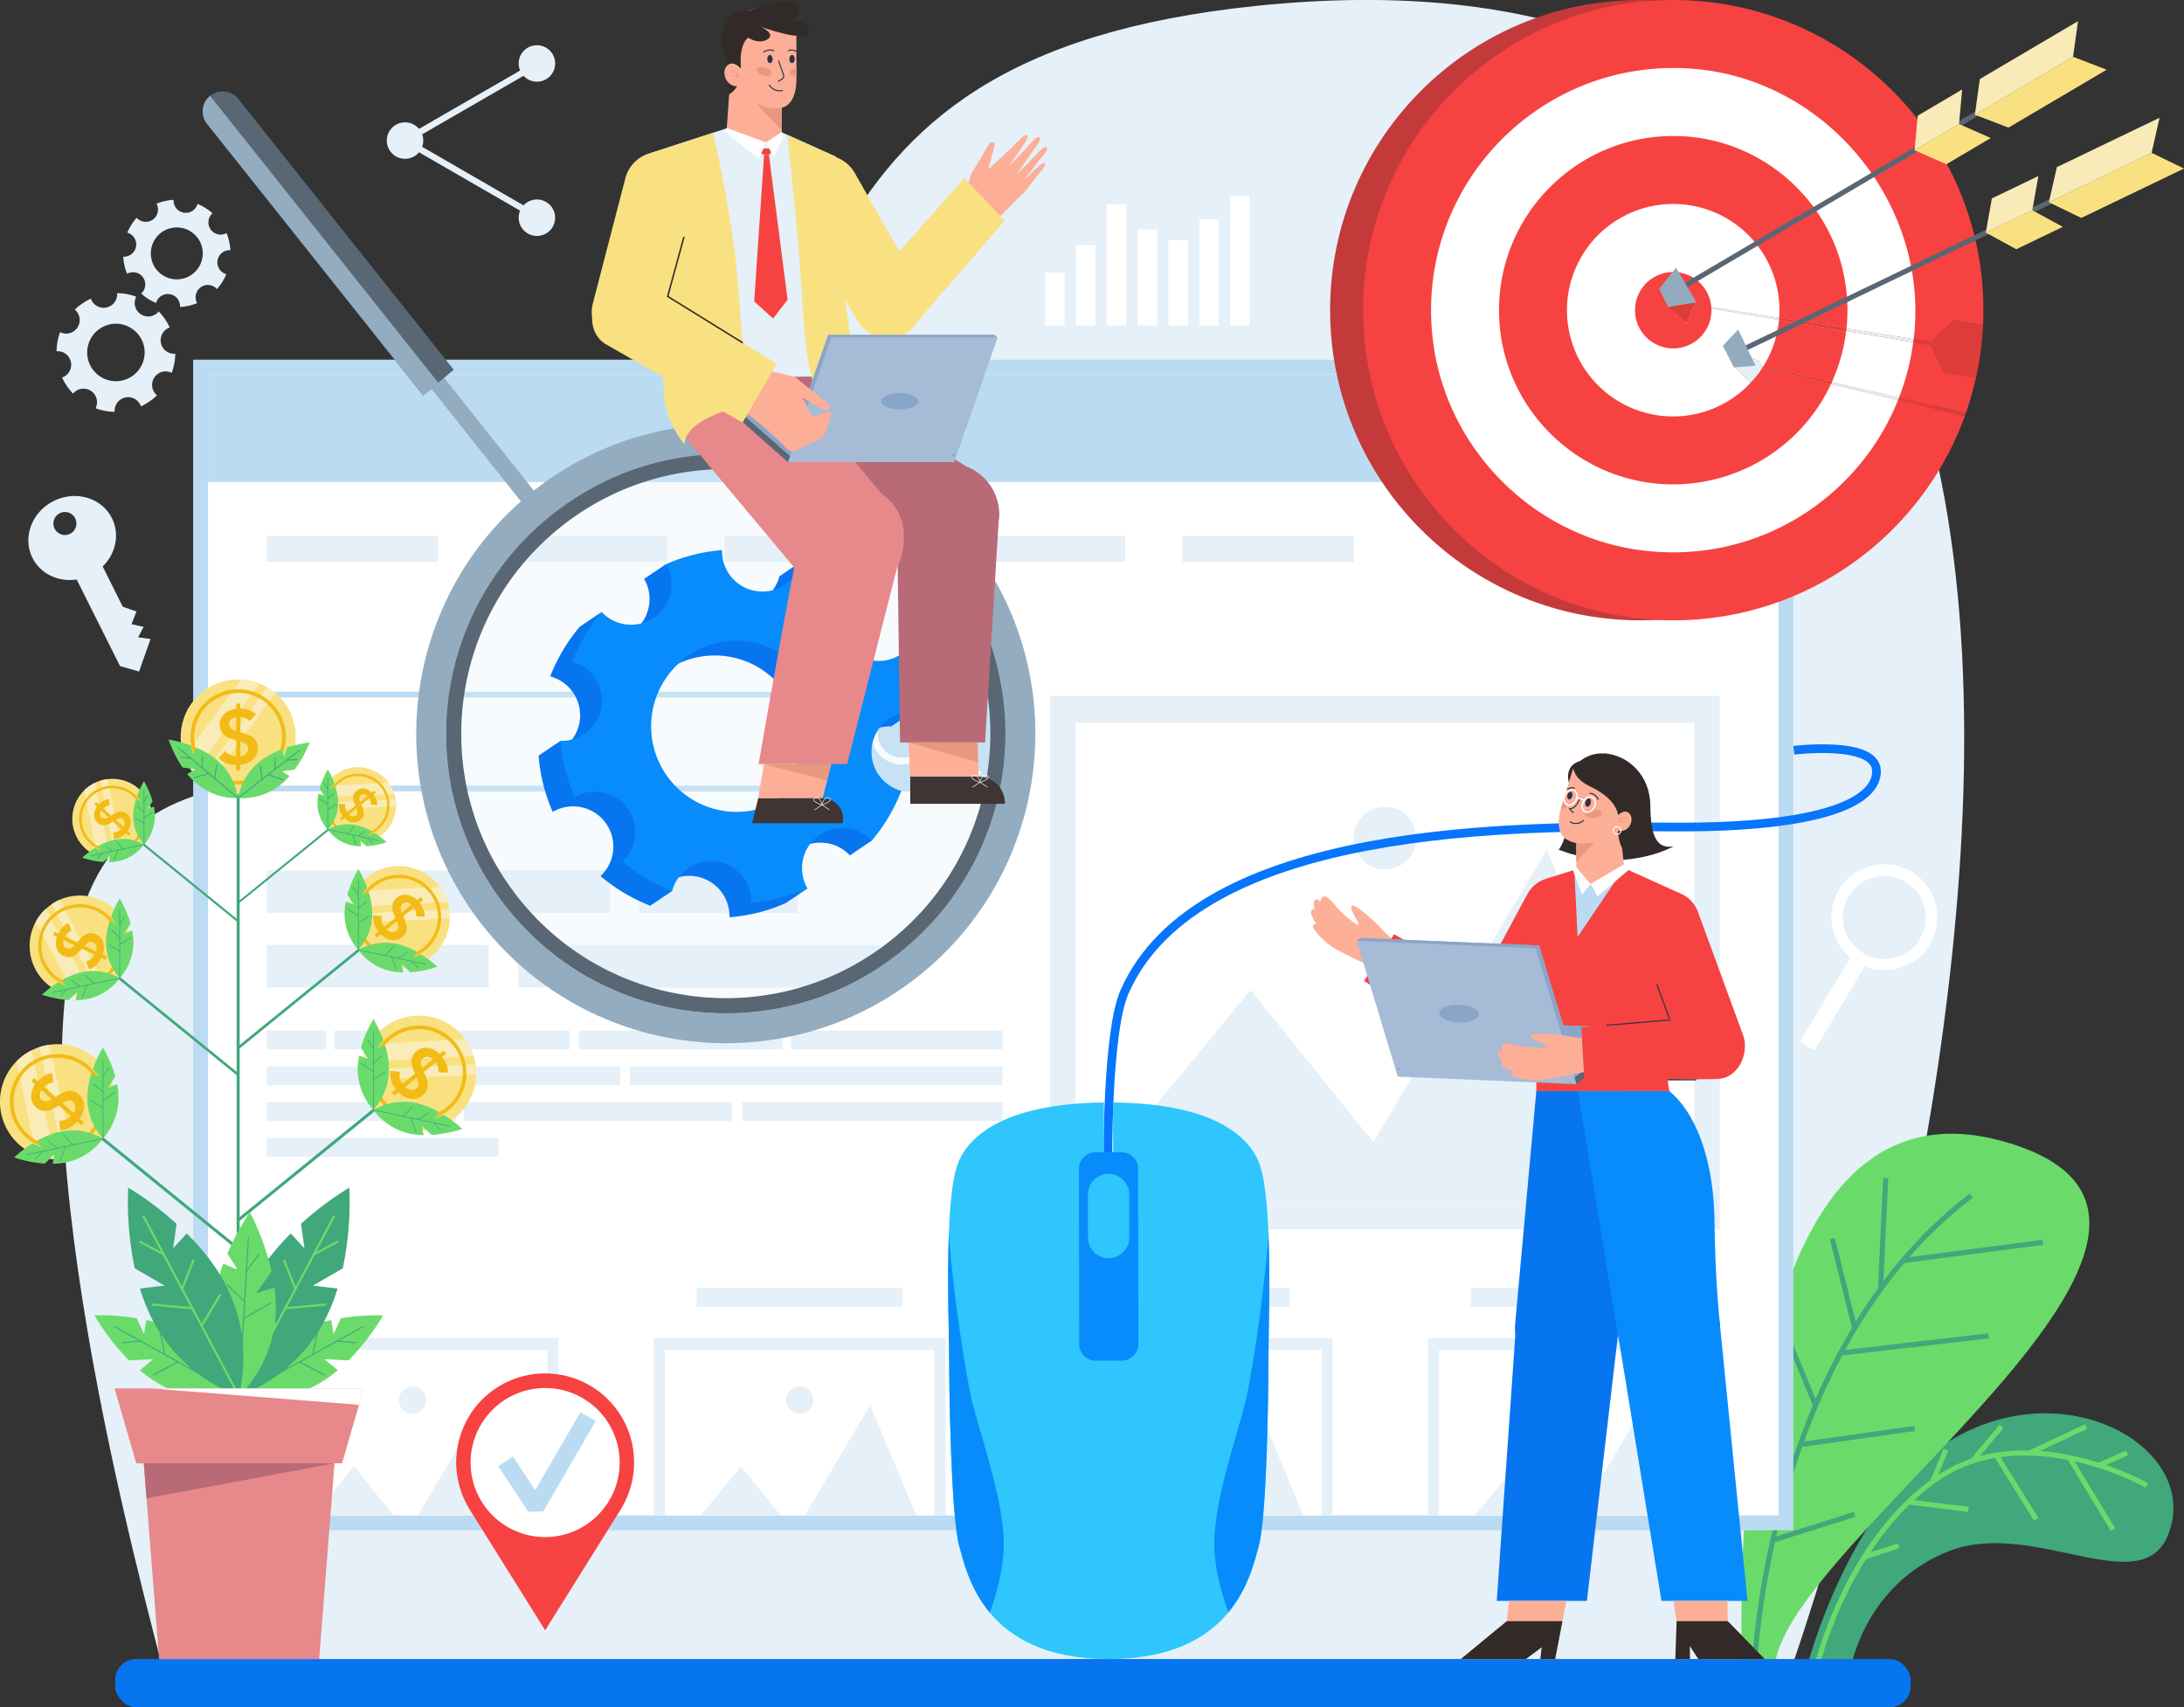<?xml version="1.0" encoding="UTF-8"?> <svg xmlns="http://www.w3.org/2000/svg" viewBox="0 0 1913.91 1496.17"><rect x="0" y="0" width="1913.91" height="1496.17" fill="#333333" stroke="none"/> <defs> <style>.cls-1,.cls-25{fill:#e5f0f8;}.cls-2{fill:#40a87b;}.cls-10,.cls-11,.cls-12,.cls-19,.cls-27,.cls-3,.cls-30,.cls-31,.cls-32,.cls-33,.cls-34,.cls-35,.cls-36,.cls-38,.cls-40,.cls-46,.cls-48,.cls-49,.cls-5,.cls-52,.cls-54,.cls-55,.cls-57,.cls-58,.cls-9{fill:none;}.cls-3,.cls-36{stroke:#6adb6a;}.cls-13,.cls-14,.cls-27,.cls-3,.cls-30,.cls-31,.cls-32,.cls-33,.cls-34,.cls-35,.cls-36,.cls-38,.cls-40,.cls-48,.cls-49,.cls-5,.cls-52,.cls-54,.cls-55,.cls-58{stroke-miterlimit:10;}.cls-3,.cls-5{stroke-width:4.48px;}.cls-4{fill:#6adb6a;}.cls-27,.cls-30,.cls-31,.cls-32,.cls-33,.cls-34,.cls-35,.cls-38,.cls-5{stroke:#40a87b;}.cls-13,.cls-6{fill:#fff;}.cls-7{fill:#0775ef;}.cls-14,.cls-8{fill:#bbdbf3;}.cls-49,.cls-52,.cls-57,.cls-9{stroke:#fff;}.cls-10,.cls-11,.cls-12,.cls-19,.cls-31,.cls-35,.cls-36,.cls-38,.cls-46,.cls-57,.cls-9{stroke-linecap:round;}.cls-10,.cls-11,.cls-12,.cls-19,.cls-46,.cls-57,.cls-9{stroke-linejoin:round;}.cls-9{stroke-width:8.69px;}.cls-10,.cls-11,.cls-12,.cls-13,.cls-14{stroke:#bbdbf3;}.cls-10,.cls-11,.cls-12{stroke-width:3.09px;}.cls-11{stroke-dasharray:18.73 18.73;}.cls-12{stroke-dasharray:20.51 20.51;}.cls-13{stroke-width:5.03px;}.cls-14{stroke-width:4.4px;}.cls-15{fill:#c43a3b;}.cls-16{fill:#f74242;}.cls-17{fill:#de3c3b;}.cls-18{fill:#e4eff7;}.cls-19{stroke:#586773;stroke-width:4.43px;}.cls-20{fill:#f8ebb7;}.cls-21{fill:#f9e181;}.cls-22{fill:#92abbe;}.cls-23{fill:#93acbf;}.cls-24{fill:#586773;}.cls-25{opacity:0.3;}.cls-26{fill:#088cfc;}.cls-27{stroke-width:2.64px;}.cls-28{fill:#f9ecb8;}.cls-29{fill:#f2bb16;}.cls-30{stroke-width:1.75px;}.cls-31{stroke-width:0.66px;}.cls-32{stroke-width:2.35px;}.cls-33{stroke-width:1.84px;}.cls-34{stroke-width:2.31px;}.cls-35{stroke-width:0.94px;}.cls-36{stroke-width:1.89px;}.cls-37{fill:#e7888b;}.cls-38{stroke-width:0.95px;}.cls-39{fill:#b86b76;}.cls-40{stroke:#0775fc;stroke-width:7.62px;}.cls-41{fill:#2ec6fc;}.cls-42{fill:#fdae97;}.cls-43{fill:#322a28;}.cls-44{fill:#332b27;}.cls-45{fill:#e89780;}.cls-46,.cls-54{stroke:#e89780;}.cls-46{stroke-width:0.66px;}.cls-47{fill:#2c3447;}.cls-48,.cls-55{stroke:#2c3447;}.cls-48{stroke-width:0.98px;}.cls-49{stroke-width:0.87px;}.cls-50{fill:#a5bbd6;}.cls-51{fill:#89a5c7;}.cls-52{stroke-width:1.28px;}.cls-53{fill:#2d628c;}.cls-54{stroke-width:0.75px;}.cls-55{stroke-width:0.94px;}.cls-56{fill:#403534;}.cls-57{stroke-width:0.5px;}.cls-58{stroke:#322a28;stroke-width:1.3px;}</style> </defs> <g id="Слой_2" data-name="Слой 2"> <g id="Слой_1-2" data-name="Слой 1"> <path class="cls-1" d="M1569,1464.11s560-1564.89-467.67-1459c-440.16,45.37-358,320.62-552.39,578.15-126,166.93-368.36,30.37-459.18,176.24s15.91,561.8,53.35,704.58Z"></path> <path class="cls-2" d="M1582.79,1463.32s39.85-159,139.19-208,205.35,18.1,178.43,88.72c-23.21,60.9-118.67-14-192.94,15.47s-86,103.82-86,103.82Z"></path> <path class="cls-3" d="M1881.21,1301.68s-106.61-60.75-185.71-4.58-104.13,166.22-104.13,166.22"></path> <line class="cls-3" x1="1864.01" y1="1273.27" x2="1839.21" y2="1284.08"></line> <line class="cls-3" x1="1828.19" y1="1250.1" x2="1778.78" y2="1273.27"></line> <line class="cls-3" x1="1753.96" y1="1250.1" x2="1728.26" y2="1280.46"></line> <line class="cls-3" x1="1705.24" y1="1270.44" x2="1693.69" y2="1298.41"></line> <line class="cls-3" x1="1851.61" y1="1340.37" x2="1813.53" y2="1277.38"></line> <line class="cls-3" x1="1784.34" y1="1331.34" x2="1749.42" y2="1275.26"></line> <line class="cls-3" x1="1725.02" y1="1322.75" x2="1672.51" y2="1316.22"></line> <line class="cls-3" x1="1663.89" y1="1354.56" x2="1633.8" y2="1364.44"></line> <path class="cls-4" d="M1527,1463.78S1498.85,931,1753.34,999.63s-198.52,355.82-198.13,464.15Z"></path> <path class="cls-5" d="M1537.25,1463.78s8.89-278.38,190.29-416"></path> <line class="cls-5" x1="1647.98" y1="1128.47" x2="1652.51" y2="1032.48"></line> <line class="cls-5" x1="1790.31" y1="1088.7" x2="1667.69" y2="1104.68"></line> <line class="cls-5" x1="1742.62" y1="1170.63" x2="1612.98" y2="1185.73"></line> <line class="cls-5" x1="1677.8" y1="1251.81" x2="1577.66" y2="1265.97"></line> <line class="cls-5" x1="1568.06" y1="1175.95" x2="1591.01" y2="1231.72"></line> <line class="cls-5" x1="1605.77" y1="1085.45" x2="1625.34" y2="1163.96"></line> <line class="cls-5" x1="1546.63" y1="1269.04" x2="1564.92" y2="1305.49"></line> <line class="cls-5" x1="1625.34" y1="1327.08" x2="1553.58" y2="1349.7"></line> <path class="cls-1" d="M28.46,488.88c7.09,14.18,22.91,21.36,38.73,18.94l38,75.9,16.66,4.77L131.93,560l-10.88-1.52,4.79-9.12L115.27,547l4.32-11.12-12-4.18L90,496.42c11.41-11.21,15.18-28.13,8.06-42.36-9-17.87-31.74-24.61-51-15S19.51,471,28.46,488.88Zm37.45-34.6a10.08,10.08,0,1,1-13.5-4.53A10.05,10.05,0,0,1,65.91,454.28Z"></path> <path class="cls-6" d="M1611.39,780.08a46.42,46.42,0,0,0,10,59.29l-44.08,73.56,12.75,7.64L1634.16,847a46.45,46.45,0,1,0-22.77-66.94Zm71.12,42.62A36.35,36.35,0,1,1,1670,772.84,36.45,36.45,0,0,1,1682.51,822.7Z"></path> <rect class="cls-7" x="100.93" y="1453.86" width="1573.41" height="42.31" rx="18.38"></rect> <path class="cls-1" d="M186.2,186.9a46.43,46.43,0,0,0-13.07-8.2,10.71,10.71,0,0,1-21-3.57,45.82,45.82,0,0,0-15,3.41,10.71,10.71,0,0,1-17.37,12.3,46,46,0,0,0-8.19,13.06,10.71,10.71,0,0,1-3.59,21,46.33,46.33,0,0,0,3.41,15,10.71,10.71,0,0,1,12.31,17.37,46.29,46.29,0,0,0,13.06,8.2,10.71,10.71,0,0,1,21,3.56,45.82,45.82,0,0,0,15-3.41,10.71,10.71,0,0,1,17.37-12.3,46,46,0,0,0,8.19-13.06,10.71,10.71,0,0,1,3.59-21,46.06,46.06,0,0,0-3.4-15A10.71,10.71,0,0,1,186.2,186.9Zm-12.69,22a22.76,22.76,0,1,1-31.73-5.42A22.76,22.76,0,0,1,173.51,208.94Z"></path> <path class="cls-1" d="M122.65,322.65a25.17,25.17,0,1,1-7.32-34.85A25.16,25.16,0,0,1,122.65,322.65Zm27.83,4.09A51,51,0,0,0,153.61,310a11.85,11.85,0,0,1-4.87-23,51.09,51.09,0,0,0-9.61-14.08A11.85,11.85,0,0,1,119.4,260a51.27,51.27,0,0,0-16.76-3.12,11.84,11.84,0,0,1-23,4.84,51.4,51.4,0,0,0-14.1,9.63,11.85,11.85,0,0,1-12.86,19.73,51.27,51.27,0,0,0-3.12,16.76,11.85,11.85,0,0,1,4.87,23A50.76,50.76,0,0,0,64,344.94,11.85,11.85,0,0,1,83.74,357.8a50.76,50.76,0,0,0,16.77,3.12,11.84,11.84,0,0,1,23-4.84,51.09,51.09,0,0,0,14.08-9.61,11.85,11.85,0,0,1,12.86-19.73Z"></path> <rect class="cls-8" x="169.26" y="315.2" width="1402.31" height="1025.86"></rect> <rect class="cls-6" x="182.28" y="328.2" width="1376.29" height="999.84"></rect> <rect class="cls-8" x="182.27" y="328.21" width="1376.29" height="94.23"></rect> <line class="cls-9" x1="1471.56" y1="402.42" x2="1525.77" y2="348.22"></line> <line class="cls-9" x1="1525.77" y1="402.42" x2="1471.56" y2="348.22"></line> <polyline class="cls-10" points="870.41 680.58 870.41 689.84 861.15 689.84"></polyline> <line class="cls-11" x1="842.42" y1="689.84" x2="252.36" y2="689.84"></line> <polyline class="cls-10" points="242.99 689.84 233.72 689.84 233.72 680.58"></polyline> <line class="cls-12" x1="233.72" y1="660.07" x2="233.72" y2="629.3"></line> <polyline class="cls-10" points="233.72 619.04 233.72 609.77 242.99 609.77"></polyline> <line class="cls-11" x1="261.72" y1="609.77" x2="851.78" y2="609.77"></line> <polyline class="cls-10" points="861.15 609.77 870.41 609.77 870.41 619.04"></polyline> <line class="cls-12" x1="870.41" y1="639.55" x2="870.41" y2="670.32"></line> <rect class="cls-1" x="233.72" y="469.62" width="150.4" height="22.65"></rect> <rect class="cls-1" x="434.36" y="469.62" width="150.4" height="22.65"></rect> <rect class="cls-1" x="634.99" y="469.62" width="150.4" height="22.65"></rect> <rect class="cls-1" x="835.63" y="469.62" width="150.4" height="22.65"></rect> <rect class="cls-1" x="1036.26" y="469.62" width="150.4" height="22.65"></rect> <rect class="cls-8" x="1367.47" y="451.92" width="139.55" height="58.05"></rect> <rect class="cls-1" x="979.91" y="550.16" width="467.51" height="586.73" transform="translate(2057.19 -370.13) rotate(90)"></rect> <rect class="cls-6" x="942.6" y="633.35" width="542.13" height="420.36"></rect> <polygon class="cls-1" points="942.6 1053.71 1095.86 867.66 1203.53 1000.97 1355.45 744.61 1484.73 1053.71 942.6 1053.71"></polygon> <circle class="cls-1" cx="1213.66" cy="734.5" r="27.44"></circle> <rect class="cls-13" x="233.03" y="608.65" width="654.6" height="82.32"></rect> <rect class="cls-14" x="723.5" y="608.65" width="164.14" height="82.32"></rect> <path class="cls-6" d="M777.19,666.54a27.2,27.2,0,0,0,34.55-6.92l43.86,24.51,4.25-7.6L816,652a27.21,27.21,0,1,0-38.8,14.52Zm23.7-42.41a21.3,21.3,0,1,1-29,8.21A21.37,21.37,0,0,1,800.89,624.13Z"></path> <rect class="cls-1" x="233.74" y="1172.66" width="255.7" height="155.37"></rect> <rect class="cls-6" x="243.46" y="1182.92" width="236.26" height="145.11"></rect> <polygon class="cls-1" points="310.24 1285.04 344.98 1328.03 274.81 1328.03 310.24 1285.04"></polygon> <polygon class="cls-1" points="463.78 1328.03 366.1 1328.03 423.37 1231.4 463.78 1328.03"></polygon> <circle class="cls-1" cx="361.57" cy="1227" r="11.96"></circle> <rect class="cls-1" x="1251.33" y="1172.66" width="255.7" height="155.37"></rect> <rect class="cls-6" x="1261.05" y="1182.92" width="236.26" height="145.11"></rect> <polygon class="cls-1" points="1327.84 1285.04 1362.58 1328.03 1292.4 1328.03 1327.84 1285.04"></polygon> <polygon class="cls-1" points="1481.38 1328.03 1383.7 1328.03 1440.97 1231.4 1481.38 1328.03"></polygon> <circle class="cls-1" cx="1379.18" cy="1227" r="11.96"></circle> <rect class="cls-1" x="912.14" y="1172.66" width="255.67" height="155.37"></rect> <rect class="cls-6" x="921.83" y="1182.92" width="236.29" height="145.11"></rect> <polygon class="cls-1" points="988.65 1285.04 1023.39 1328.03 953.22 1328.03 988.65 1285.04"></polygon> <polygon class="cls-1" points="1142.19 1328.03 1044.51 1328.03 1101.78 1231.4 1142.19 1328.03"></polygon> <circle class="cls-1" cx="1039.98" cy="1227" r="11.96"></circle> <rect class="cls-1" x="572.93" y="1172.66" width="255.7" height="155.37"></rect> <rect class="cls-6" x="582.65" y="1182.92" width="236.26" height="145.11"></rect> <polygon class="cls-1" points="649.43 1285.04 684.17 1328.03 614 1328.03 649.43 1285.04"></polygon> <polygon class="cls-1" points="802.97 1328.03 705.29 1328.03 762.56 1231.4 802.97 1328.03"></polygon> <circle class="cls-1" cx="700.78" cy="1227" r="11.96"></circle> <rect class="cls-1" x="233.72" y="762.78" width="300.87" height="37.21"></rect> <rect class="cls-1" x="560.33" y="762.78" width="138.5" height="37.21"></rect> <rect class="cls-1" x="233.72" y="828.13" width="194.63" height="37.21"></rect> <rect class="cls-1" x="454.11" y="828.13" width="317.53" height="37.21"></rect> <rect class="cls-1" x="233.72" y="903.17" width="52.15" height="16.44"></rect> <rect class="cls-1" x="293.2" y="903.17" width="206" height="16.44"></rect> <rect class="cls-1" x="507.38" y="903.17" width="178.42" height="16.44"></rect> <rect class="cls-1" x="693.12" y="903.17" width="185.3" height="16.44"></rect> <rect class="cls-1" x="233.72" y="934.56" width="108.17" height="16.44"></rect> <rect class="cls-1" x="350.29" y="934.56" width="193.29" height="16.44"></rect> <rect class="cls-1" x="551.98" y="934.56" width="326.45" height="16.44"></rect> <rect class="cls-1" x="233.72" y="965.94" width="165.92" height="16.44"></rect> <rect class="cls-1" x="406.54" y="965.94" width="234.87" height="16.44"></rect> <rect class="cls-1" x="650.46" y="965.94" width="227.97" height="16.44"></rect> <rect class="cls-1" x="233.72" y="997.32" width="203.27" height="16.44"></rect> <rect class="cls-1" x="1288.98" y="1128.62" width="180.41" height="16.48"></rect> <rect class="cls-1" x="949.77" y="1128.62" width="180.41" height="16.48"></rect> <rect class="cls-1" x="610.57" y="1128.62" width="180.41" height="16.48"></rect> <path class="cls-15" d="M1437.4,0c150.09,0,271.82,121.68,271.82,271.82,0,4.5-.13,9-.34,13.45l-26.27-4.41-18.91,18.79-15.6-2.48-58.88-9.34-59-9.33-59.47-9.45-14.38-2.27-1.3-3.79-25.85-9.58,3,15,16.94,15.13,6.22-15.76,15.42,2.56,59.27,9.88L1589,290.1l58.76,9.8,15.51,2.6L1675,326.42l27.7,4.62a259.21,259.21,0,0,1-8.87,31l-58.59-13.53-58.84-13.62-60-13.87-2-.46-1-3.87-25.14-11.35,2,15.22L1505,335.71c1.18-1.22,2.32-2.48,3.45-3.78v-.05l5-10.34,2.27.55,60,14.38,58.76,14.08,58.51,14C1655.08,469,1554.92,543.6,1437.4,543.6c-150.1,0-271.78-121.68-271.78-271.78S1287.3,0,1437.4,0Z"></path> <path class="cls-16" d="M1466.3,0c150.1,0,271.82,121.68,271.82,271.82,0,4.5-.12,9-.33,13.45l-26.27-4.41-18.92,18.79L1677,297.17l-58.89-9.34-59-9.33-59.47-9.45-14.38-2.27L1484,263l-25.85-9.58,3,15,16.93,15.13,6.23-15.76,15.42,2.56,59.27,9.88,58.84,9.83,58.76,9.8,15.51,2.6,11.77,23.92,27.7,4.62a261.09,261.09,0,0,1-8.87,31l-58.59-13.53-58.85-13.62-60-13.87-2-.46-1-3.87-25.14-11.35,2,15.22,14.75,15.17c1.18-1.22,2.31-2.48,3.45-3.78v-.05l5-10.34,2.27.55,60,14.38,58.76,14.08,58.51,14C1684,469,1583.82,543.6,1466.3,543.6c-150.09,0-271.77-121.68-271.77-271.78S1316.21,0,1466.3,0Z"></path> <path class="cls-6" d="M1255.47,296.31c11,97.33,89.4,175.63,186.75,186.4,99.36,11,187-47,221.13-132.16l-58.76-14.08-60-14.38-2.27-.55-5,10.34v.05c-1.14,1.3-2.27,2.56-3.45,3.78l-14.75-15.17-2-15.22,25.14,11.35,1,3.87,2,.46,60,13.87,58.85,13.62a209.2,209.2,0,0,0,12.48-48.59l-58.76-9.8L1559,280.27l-59.27-9.88-15.42-2.56-6.23,15.76-16.93-15.13-3-15L1484,263l1.3,3.79,14.38,2.27,59.47,9.45,59,9.33,58.89,9.34.18-1.52c13.08-115.09-74.08-223.56-189.34-235C1353,47.3,1240.24,161.12,1255.47,296.31Z"></path> <path class="cls-16" d="M1313.64,271.82c0,84.15,68.52,152.66,152.66,152.66a152.82,152.82,0,0,0,138.29-88l-60-14.38-2.27-.55-5,10.34v.05c-1.14,1.3-2.27,2.56-3.45,3.78l-14.75-15.17-2-15.22,25.14,11.35,1,3.87,2,.46,60,13.87a150.81,150.81,0,0,0,12.57-44.77L1559,280.27l-59.27-9.88-15.42-2.56-6.23,15.76-16.93-15.13-3-15L1484,263l1.3,3.79,14.38,2.27,59.47,9.45,59,9.33a153.6,153.6,0,0,0,.84-16c0-84.19-68.47-152.66-152.66-152.66S1313.64,187.63,1313.64,271.82Z"></path> <path class="cls-6" d="M1542.3,321.54l-5,10.34a82.16,82.16,0,0,0,7.23-9.79Z"></path> <path class="cls-6" d="M1373.2,271.82a93,93,0,0,0,160.69,63.89l-14.75-15.17-2-15.22,25.14,11.35,1,3.87,2,.46A91.91,91.91,0,0,0,1559,280.27l-59.27-9.88-15.42-2.56-6.23,15.76-16.93-15.13-3-15L1484,263l1.3,3.79,14.38,2.27,59.47,9.45q.25-3.33.25-6.68a93.1,93.1,0,0,0-186.2,0Z"></path> <path class="cls-16" d="M1432.8,271.82a33.5,33.5,0,0,0,67,0c0-.46,0-1,0-1.43l-15.42-2.56-6.23,15.76-16.93-15.13-3-15L1484,263l1.3,3.79,14.38,2.27a33.5,33.5,0,0,0-66.88,2.77Z"></path> <path class="cls-17" d="M1677,297.17l15.59,2.48,18.92-18.79,26.27,4.41c-.3,6.56-.88,13.11-1.64,19.55-.09.67-.17,1.34-.25,2.05-.13,1-.26,1.9-.42,2.86-.09.8-.21,1.56-.34,2.36-.93,6.39-2.1,12.73-3.53,19l-27.7-4.62-11.77-23.92-15.51-2.6A27.17,27.17,0,0,0,1677,297.17Z"></path> <path class="cls-18" d="M1617.87,290.1l58.76,9.8a26.77,26.77,0,0,0,.38-2.73l-58.89-9.34C1618,288.59,1618,289.35,1617.87,290.1Z"></path> <path class="cls-17" d="M1559,280.27l58.84,9.83c.08-.75.17-1.51.25-2.27l-59-9.33Z"></path> <path class="cls-18" d="M1499.68,269.05c0,.42.08.88.08,1.34l59.27,9.88.12-1.77Z"></path> <path class="cls-17" d="M1458.15,253.41l3,15,16.93,15.13,6.23-15.76,15.42,2.56c0-.46,0-.92-.08-1.34l-14.38-2.27L1484,263Z"></path> <path class="cls-17" d="M1663.35,350.55l58.51,14c.29-.8.59-1.64.88-2.52l-58.59-13.53C1663.9,349.16,1663.64,349.87,1663.35,350.55Z"></path> <path class="cls-18" d="M1604.59,336.47l58.76,14.08c.29-.68.55-1.39.8-2.06l-58.85-13.62C1605.09,335.42,1604.84,336,1604.59,336.47Z"></path> <path class="cls-17" d="M1544.57,322.09l60,14.38c.25-.51.5-1.05.71-1.6l-60-13.87A6.36,6.36,0,0,1,1544.57,322.09Z"></path> <path class="cls-18" d="M1517.16,305.32l2,15.22,14.75,15.17c1.18-1.22,2.31-2.48,3.45-3.78v-.05l5-10.34,2.27.55a6.36,6.36,0,0,0,.71-1.09l-2-.46-1-3.87Z"></path> <path class="cls-16" d="M1533.89,335.71l1.09,1.09,2.36-4.87C1536.2,333.23,1535.07,334.49,1533.89,335.71Z"></path> <line class="cls-19" x1="1810.79" y1="53.26" x2="1468.61" y2="255.06"></line> <polygon class="cls-20" points="1730.64 100.52 1816.69 49.78 1821.04 18.54 1734.99 69.28 1730.64 100.52"></polygon> <polygon class="cls-21" points="1730.64 100.52 1816.69 49.78 1846.13 61.09 1760.09 111.83 1730.64 100.52"></polygon> <polygon class="cls-20" points="1677.8 131.69 1716.75 108.71 1719.51 78.42 1680.55 101.39 1677.8 131.69"></polygon> <polygon class="cls-21" points="1677.8 131.69 1716.75 108.71 1744.6 120.96 1705.64 143.94 1677.8 131.69"></polygon> <polygon class="cls-22" points="1468.71 234.56 1486.6 264.89 1461.81 269.01 1453.98 253.15 1468.71 234.56"></polygon> <line class="cls-19" x1="1879.35" y1="136.91" x2="1521.38" y2="309.15"></line> <polygon class="cls-20" points="1795.51 177.25 1885.52 133.94 1892.49 103.18 1802.48 146.49 1795.51 177.25"></polygon> <polygon class="cls-21" points="1795.51 177.25 1885.52 133.94 1913.91 147.69 1823.9 191 1795.51 177.25"></polygon> <polygon class="cls-20" points="1740.22 203.85 1780.98 184.25 1786.28 154.29 1745.52 173.9 1740.22 203.85"></polygon> <polygon class="cls-21" points="1740.22 203.85 1780.98 184.25 1807.69 198.8 1766.94 218.41 1740.22 203.85"></polygon> <polygon class="cls-22" points="1523.21 288.74 1538.47 320.46 1519.54 321.99 1509.77 303.04 1523.21 288.74"></polygon> <path class="cls-23" d="M423.63,811.86C516.8,929,687.81,948.47,805,855.3S941.56,591.11,848.39,474,584.14,337.44,467.07,430.53,330.46,694.79,423.63,811.86Zm59.85-360.79c105.94-84.29,260.09-66.7,344.45,39.31s66.62,260.1-39.32,344.38-260.16,66.7-344.45-39.24S377.53,535.35,483.48,451.07Z"></path> <path class="cls-24" d="M444.16,795.52C528.45,901.46,682.73,919,788.61,834.76s123.53-238.43,39.32-344.38-238.51-123.6-344.45-39.31S359.88,689.51,444.16,795.52Zm47.6-334c100.17-79.69,246-63.08,325.71,37.15s63,246-37.15,325.64-246,63.08-325.7-37.08S391.6,541.21,491.76,461.52Z"></path> <path class="cls-25" d="M491.76,461.52c100.17-79.69,246-63.08,325.71,37.15s63,246-37.15,325.64-246,63.08-325.7-37.08S391.6,541.21,491.76,461.52Z"></path> <polygon class="cls-23" points="377.94 340.6 389.23 331.11 480.21 445.56 468.39 454.36 377.94 340.6"></polygon> <path class="cls-24" d="M184.13,84c0-.05.09-.05.13-.1a17.48,17.48,0,0,1,24.61,2.81l188.74,237.3-8.38,7.06-5.13,4.34L378,340.6l-7.15,6-189.35-238A17.49,17.49,0,0,1,184.13,84Z"></path> <path class="cls-23" d="M184.13,84a1,1,0,0,1,.16.21L384.1,335.45,378,340.6l-7.15,6-189.35-238A17.49,17.49,0,0,1,184.13,84Z"></path> <path class="cls-7" d="M508,632a35.27,35.27,0,0,1-36,30.18,151.67,151.67,0,0,0,12.35,49.33,35.28,35.28,0,0,1,41.92,56.23,154.57,154.57,0,0,0,27.41,18.59c4.39,2.31,8.89,4.43,13.45,6.3.89.41,1.84.76,2.73,1.11a35.31,35.31,0,0,1,69.41,10.09,151,151,0,0,0,49.21-12.35,35.3,35.3,0,0,1,56.29-41.86,152.21,152.21,0,0,0,25.94-43.65A35.29,35.29,0,0,1,781,636.57,151.39,151.39,0,0,0,768.6,587.3,35.16,35.16,0,0,1,726.19,582a25.74,25.74,0,0,1-3.63-4.08,35.21,35.21,0,0,1,4.18-46.83A153.09,153.09,0,0,0,701,513.31c-4.39-2.32-8.83-4.5-13.4-6.43-1.52-.64-3-1.29-4.56-1.87a35.15,35.15,0,0,1-39.17,25.83,36.34,36.34,0,0,1-9.22-2.61,35.32,35.32,0,0,1-21-33.31,151,151,0,0,0-49.21,12.35,35.3,35.3,0,0,1-56.29,41.86,153.78,153.78,0,0,0-26,43.65A35.2,35.2,0,0,1,508,632Zm73.66-42.74a73.93,73.93,0,0,1,30.22-13.42,74.94,74.94,0,0,1,41,3.42,68.17,68.17,0,0,1,13.34,6.61,74.92,74.92,0,0,1,34,50.26,75,75,0,0,1-29.06,73.42,69.47,69.47,0,0,1-8.79,5.58,74.4,74.4,0,0,1-60.57,5.11,75.56,75.56,0,0,1-35.51-26.05A78.23,78.23,0,0,1,560,684,75,75,0,0,1,581.67,589.21Z"></path> <polygon class="cls-7" points="683.03 505.01 702.17 492.15 692.64 531.03 683.03 505.01"></polygon> <polygon class="cls-7" points="583.61 494.41 564.47 507.27 588.4 522.45 599.1 499.14 583.61 494.41"></polygon> <polygon class="cls-7" points="491.17 649.26 472.03 662.13 484.28 674.86 501.4 664.16 491.17 649.26"></polygon> <polygon class="cls-7" points="527.32 536.27 508.18 549.13 512.44 567.1 519.29 549.04 527.32 536.27"></polygon> <polygon class="cls-7" points="589.03 780.83 569.89 793.69 561.13 780.12 572.72 768.88 589.03 780.83"></polygon> <polygon class="cls-7" points="800.09 623.71 780.95 636.57 765.26 619.92 776.31 608.15 800.09 623.71"></polygon> <polygon class="cls-7" points="707.65 778.57 688.51 791.43 663.81 784 683.45 771.51 707.65 778.57"></polygon> <polygon class="cls-7" points="763.94 736.71 744.8 749.57 744.25 720.3 759.28 725.4 763.94 736.71"></polygon> <path class="cls-26" d="M527.15,619.09a35.25,35.25,0,0,1-36,30.17,151.74,151.74,0,0,0,12.36,49.34,35.22,35.22,0,0,1,46.1,9.4,35.15,35.15,0,0,1-4.19,46.83,154.57,154.57,0,0,0,27.41,18.59c4.39,2.31,8.89,4.43,13.46,6.3.89.41,1.83.76,2.72,1.11a35.31,35.31,0,0,1,69.41,10.09,151.24,151.24,0,0,0,49.21-12.35,35.3,35.3,0,0,1,56.29-41.86,152.35,152.35,0,0,0,25.94-43.65,35.29,35.29,0,0,1,10.21-69.35,151.26,151.26,0,0,0-12.35-49.27,35.16,35.16,0,0,1-42.41-5.32A25.83,25.83,0,0,1,741.7,565a35.2,35.2,0,0,1,4.18-46.82,153.15,153.15,0,0,0-25.75-17.77c-4.39-2.31-8.83-4.49-13.4-6.42-1.52-.65-3-1.29-4.56-1.87A35.13,35.13,0,0,1,663,518a35.93,35.93,0,0,1-9.22-2.6,35.33,35.33,0,0,1-21-33.31,151,151,0,0,0-49.21,12.35,35.3,35.3,0,0,1-56.29,41.86,153.65,153.65,0,0,0-26,43.65A35.2,35.2,0,0,1,527.15,619.09Zm73.66-42.75A73.91,73.91,0,0,1,631,562.93a74.93,74.93,0,0,1,41,3.41A68.21,68.21,0,0,1,685.41,573a74.92,74.92,0,0,1,34,50.26,74.93,74.93,0,0,1-29.06,73.41,68.36,68.36,0,0,1-8.79,5.58,74.9,74.9,0,0,1-96.08-20.94,75.8,75.8,0,0,1-6.37-10.14A75,75,0,0,1,600.81,576.34Z"></path> <line class="cls-27" x1="208.71" y1="1196.27" x2="208.71" y2="688.86"></line> <path class="cls-21" d="M259.08,645.8a50.39,50.39,0,0,1-77,42.75,49.2,49.2,0,0,1-7.17-5.44,48.46,48.46,0,0,1-5.09-5.33,50.37,50.37,0,0,1,38.92-82.35c.82,0,1.64,0,2.45.07a49.52,49.52,0,0,1,16.2,3.5,47.86,47.86,0,0,1,6.64,3.22,49.34,49.34,0,0,1,7.32,5.19A50.23,50.23,0,0,1,259.08,645.8Z"></path> <path class="cls-28" d="M227.36,599l-57.57,78.78a50.37,50.37,0,0,1-8.28-14.33l49.65-68A49.52,49.52,0,0,1,227.36,599Z"></path> <path class="cls-28" d="M241.32,607.41l-59.27,81.14a49.2,49.2,0,0,1-7.17-5.44L234,602.22A49.34,49.34,0,0,1,241.32,607.41Z"></path> <path class="cls-29" d="M208.71,687.54a41.74,41.74,0,1,1,41.74-41.74A41.79,41.79,0,0,1,208.71,687.54Z"></path> <path class="cls-21" d="M247.27,645.8A38.54,38.54,0,0,1,189.05,679a37.89,37.89,0,0,1-7.13-5.48,35.17,35.17,0,0,1-4.84-5.68,37.82,37.82,0,0,1-6.55-16.7,36.94,36.94,0,0,1-.38-5.3,38.62,38.62,0,0,1,32-38,37.2,37.2,0,0,1,6.55-.57A38.51,38.51,0,0,1,220.09,609a40.06,40.06,0,0,1,6.87,2.89,39,39,0,0,1,7.35,5.16A38.43,38.43,0,0,1,247.27,645.8Z"></path> <path class="cls-28" d="M220.09,609l-43,58.85a37.82,37.82,0,0,1-6.55-16.7l31.63-43.29a37.2,37.2,0,0,1,6.55-.57A38.51,38.51,0,0,1,220.09,609Z"></path> <path class="cls-28" d="M234.31,617l-45.26,62a37.89,37.89,0,0,1-7.13-5.48l45-61.64A39,39,0,0,1,234.31,617Z"></path> <path class="cls-29" d="M210.66,621.09h.6a22.54,22.54,0,0,1,7,1.17,17.16,17.16,0,0,1,6.14,3.46L218.84,632a11.27,11.27,0,0,0-3.69-2.64,10.75,10.75,0,0,0-4.49-1v13.42l.27.06c1.87.5,3.72,1.06,5.53,1.68a18.89,18.89,0,0,1,4.83,2.45,11.84,11.84,0,0,1,3.42,3.79,11.34,11.34,0,0,1,1.31,5.7,14,14,0,0,1-1.21,5.94,13.5,13.5,0,0,1-3.29,4.42,15.78,15.78,0,0,1-4.86,2.92,23.5,23.5,0,0,1-6,1.41V675H207v-4.77a24.41,24.41,0,0,1-8.49-1.34,17.9,17.9,0,0,1-7.14-4.62l6.1-6.24a10.43,10.43,0,0,0,4.16,3.48,15.91,15.91,0,0,0,5.37,1.48V648.79l-.34-.07c-1.88-.53-3.67-1.13-5.37-1.77a16.87,16.87,0,0,1-4.52-2.55,11.46,11.46,0,0,1-3.12-3.83,12.3,12.3,0,0,1-1.14-5.6,12,12,0,0,1,1.2-5.43,13.77,13.77,0,0,1,3.22-4.19,16.18,16.18,0,0,1,4.63-2.85,18.62,18.62,0,0,1,5.44-1.34v-4.5h3.62ZM207,628.47a8.61,8.61,0,0,0-4.2,2,5.15,5.15,0,0,0-1.84,4.12,5.3,5.3,0,0,0,.5,2.48,5.39,5.39,0,0,0,1.31,1.61,6.85,6.85,0,0,0,1.91,1.11c.74.29,1.51.61,2.32,1Zm3.62,34.47a11.55,11.55,0,0,0,2.65-.84,8.88,8.88,0,0,0,2.18-1.41,6.44,6.44,0,0,0,1.51-2,6.1,6.1,0,0,0,.57-2.65,4.59,4.59,0,0,0-.64-2.48,5.71,5.71,0,0,0-1.64-1.68,12.52,12.52,0,0,0-2.22-1.14c-.8-.31-1.61-.6-2.41-.87Z"></path> <line class="cls-30" x1="208.71" y1="791.11" x2="290.5" y2="724.72"></line> <path class="cls-21" d="M334.68,731.64a33.4,33.4,0,0,1-54.15-21.88,33.92,33.92,0,0,1-.19-6A33.05,33.05,0,0,1,281,699a33.39,33.39,0,0,1,58.67-14.28c.34.42.68.84,1,1.29a32.85,32.85,0,0,1,4.95,9.81,33.24,33.24,0,0,1,1.48,10.7A33.27,33.27,0,0,1,334.68,731.64Z"></path> <path class="cls-28" d="M345.58,695.78,281,699a33.43,33.43,0,0,1,3.93-10.25L340.63,686A32.85,32.85,0,0,1,345.58,695.78Z"></path> <path class="cls-28" d="M347.06,706.48l-66.53,3.28a33.92,33.92,0,0,1-.19-6l66.34-3.26A31.21,31.21,0,0,1,347.06,706.48Z"></path> <path class="cls-29" d="M292.17,723.08a27.67,27.67,0,1,1,38.91,4.11A27.69,27.69,0,0,1,292.17,723.08Z"></path> <path class="cls-21" d="M329.76,725.55a25.56,25.56,0,0,1-41.37-16.18,25.28,25.28,0,0,1-.15-6,23.8,23.8,0,0,1,.91-4.86A25.29,25.29,0,0,1,295,688.21a25.56,25.56,0,0,1,35.51-1.75,25,25,0,0,1,3,3.14,25.59,25.59,0,0,1-3.79,35.95Z"></path> <path class="cls-28" d="M337.42,696.18l-48.27,2.37A25.29,25.29,0,0,1,295,688.21l35.51-1.75a25,25,0,0,1,3,3.14A25.61,25.61,0,0,1,337.42,696.18Z"></path> <path class="cls-28" d="M339.2,706.87l-50.81,2.5a25.28,25.28,0,0,1-.15-6l50.55-2.48A25.72,25.72,0,0,1,339.2,706.87Z"></path> <path class="cls-29" d="M327.23,696.38l.25.31a15,15,0,0,1,2.32,4.1,11.41,11.41,0,0,1,.78,4.6l-5.54-.26a7.49,7.49,0,0,0-.17-3,7.21,7.21,0,0,0-1.37-2.72L316.58,705l.08.17c.53,1.17,1,2.35,1.44,3.55a12.55,12.55,0,0,1,.75,3.51,7.81,7.81,0,0,1-.52,3.34,7.44,7.44,0,0,1-2.4,3.05,9.33,9.33,0,0,1-3.56,1.86,9,9,0,0,1-3.65.15,10.41,10.41,0,0,1-3.53-1.29,15.72,15.72,0,0,1-3.23-2.51l-2.49,2L298,717l2.45-2a16.15,16.15,0,0,1-2.84-4.93,11.93,11.93,0,0,1-.6-5.61l5.76.54a7.08,7.08,0,0,0-.06,3.6,10.52,10.52,0,0,0,1.48,3.38l7.29-5.9-.1-.2c-.51-1.19-.95-2.36-1.33-3.51a11.26,11.26,0,0,1-.57-3.39,7.62,7.62,0,0,1,.67-3.2,8.28,8.28,0,0,1,2.41-2.93,8,8,0,0,1,3.3-1.64,9,9,0,0,1,3.51-.09,10.89,10.89,0,0,1,3.4,1.2,12.63,12.63,0,0,1,2.95,2.24l2.32-1.87,1.51,1.86Zm-5.31,1.21a5.75,5.75,0,0,0-2.77-1.34,3.45,3.45,0,0,0-2.9.77,3.54,3.54,0,0,0-1.07,1.3,3.65,3.65,0,0,0-.28,1.34,4.47,4.47,0,0,0,.23,1.45c.15.5.31,1,.46,1.59Zm-16.26,16.24a7.11,7.11,0,0,0,1.53,1,5.74,5.74,0,0,0,1.64.54,4.29,4.29,0,0,0,1.67-.06,4,4,0,0,0,1.6-.81,3,3,0,0,0,1-1.36,3.7,3.7,0,0,0,.18-1.55A8,8,0,0,0,313,710c-.18-.54-.36-1.08-.56-1.6Z"></path> <path class="cls-4" d="M294,689.47,289.77,691l3.26-4.48a72.31,72.31,0,0,0-5.76-12.24,72.2,72.2,0,0,0-7.19,16.66l4.08,6.54-5.17-2a42.31,42.31,0,0,0-.81,8,35.59,35.59,0,0,0,9.08,23.64,35.63,35.63,0,0,0,9.09-23.64A48,48,0,0,0,294,689.47Z"></path> <line class="cls-31" x1="287.27" y1="681.58" x2="287.26" y2="727.06"></line> <line class="cls-31" x1="283.94" y1="686.23" x2="287.27" y2="691.19"></line> <line class="cls-31" x1="292.46" y1="695.53" x2="287.26" y2="699.97"></line> <line class="cls-31" x1="279.81" y1="699.97" x2="287.26" y2="704.85"></line> <line class="cls-31" x1="294.13" y1="705.17" x2="287.26" y2="709.3"></line> <path class="cls-4" d="M325.43,728.29l-2.37,3.85,5.06-2.26a71.72,71.72,0,0,1,10.77,8.19,72.42,72.42,0,0,1-17.8,3.55l-5.54-5.36.88,5.48a42,42,0,0,1-7.95-.87,35.56,35.56,0,0,1-21.22-13.81,35.56,35.56,0,0,1,25-4A48,48,0,0,1,325.43,728.29Z"></path> <line class="cls-31" x1="331.74" y1="736.54" x2="287.26" y2="727.06"></line> <line class="cls-31" x1="326.49" y1="738.83" x2="322.34" y2="734.54"></line> <line class="cls-31" x1="319.18" y1="728.55" x2="313.75" y2="732.71"></line> <line class="cls-31" x1="312.2" y1="740" x2="308.98" y2="731.69"></line> <line class="cls-31" x1="310.1" y1="724.91" x2="304.62" y2="730.76"></line> <line class="cls-32" x1="208.71" y1="918.34" x2="318.41" y2="829.3"></line> <path class="cls-21" d="M377.67,838.58A44.8,44.8,0,0,1,305,809.23a43.53,43.53,0,0,1-.25-8,42.21,42.21,0,0,1,.84-6.5,44.79,44.79,0,0,1,78.69-19.15c.46.56.9,1.14,1.32,1.73a44,44,0,0,1,6.64,13.16,41.66,41.66,0,0,1,1.48,6.39,43.46,43.46,0,0,1,.51,8A44.66,44.66,0,0,1,377.67,838.58Z"></path> <path class="cls-28" d="M392.28,790.48l-86.65,4.26A44.44,44.44,0,0,1,310.9,781l74.74-3.68A44,44,0,0,1,392.28,790.48Z"></path> <path class="cls-28" d="M394.27,804.83,305,809.23a43.53,43.53,0,0,1-.25-8l89-4.37A43.46,43.46,0,0,1,394.27,804.83Z"></path> <path class="cls-29" d="M320.64,827.1a37.11,37.11,0,1,1,52.2,5.51A37.15,37.15,0,0,1,320.64,827.1Z"></path> <path class="cls-21" d="M371.06,830.41a34.27,34.27,0,0,1-55.48-21.7,33.91,33.91,0,0,1-.2-8,31,31,0,0,1,1.22-6.52,33.75,33.75,0,0,1,7.88-13.87A34.14,34.14,0,0,1,372.09,778a32.33,32.33,0,0,1,4.06,4.2,34.34,34.34,0,0,1,5.19,8.83,36,36,0,0,1,1.84,6.36,34.48,34.48,0,0,1-12.12,33Z"></path> <path class="cls-28" d="M381.34,791,316.6,794.2a33.75,33.75,0,0,1,7.88-13.87L372.09,778a32.33,32.33,0,0,1,4.06,4.2A34.34,34.34,0,0,1,381.34,791Z"></path> <path class="cls-28" d="M383.72,805.35l-68.14,3.36a33.91,33.91,0,0,1-.2-8l67.8-3.34A34.43,34.43,0,0,1,383.72,805.35Z"></path> <path class="cls-29" d="M367.67,791.28l.34.42a20.27,20.27,0,0,1,3.11,5.5,15.24,15.24,0,0,1,1,6.18l-7.43-.36a10.06,10.06,0,0,0-.23-4,9.55,9.55,0,0,0-1.84-3.65l-9.27,7.51.1.22q1.06,2.36,1.94,4.76a17,17,0,0,1,1,4.71,10.58,10.58,0,0,1-.71,4.48,10,10,0,0,1-3.21,4.1,12.48,12.48,0,0,1-4.78,2.48,11.93,11.93,0,0,1-4.9.2,13.9,13.9,0,0,1-4.73-1.73,20.54,20.54,0,0,1-4.33-3.36l-3.34,2.7-2-2.5,3.3-2.66a21.59,21.59,0,0,1-3.82-6.62,15.91,15.91,0,0,1-.8-7.53l7.73.74a9.37,9.37,0,0,0-.09,4.82,14.34,14.34,0,0,0,2,4.53l9.79-7.91-.15-.27c-.67-1.6-1.27-3.17-1.77-4.7a15,15,0,0,1-.77-4.56,10.2,10.2,0,0,1,.9-4.29,10.92,10.92,0,0,1,3.23-3.92,10.75,10.75,0,0,1,4.43-2.21,12.2,12.2,0,0,1,4.7-.11,14.44,14.44,0,0,1,4.56,1.6,17.12,17.12,0,0,1,4,3l3.1-2.52,2,2.51Zm-7.13,1.62a7.72,7.72,0,0,0-3.71-1.79,4.6,4.6,0,0,0-3.88,1,4.72,4.72,0,0,0-1.44,1.73,4.88,4.88,0,0,0-.38,1.8,6.24,6.24,0,0,0,.31,2c.21.67.42,1.38.62,2.14Zm-21.8,21.79a10.06,10.06,0,0,0,2.06,1.36,7.7,7.7,0,0,0,2.19.72,5.85,5.85,0,0,0,2.24-.08,5.42,5.42,0,0,0,2.15-1.09,4.07,4.07,0,0,0,1.36-1.83,5.17,5.17,0,0,0,.24-2.07,10.61,10.61,0,0,0-.45-2.17q-.36-1.1-.75-2.16Z"></path> <path class="cls-4" d="M323.13,782l-5.71,2,4.38-6a96.49,96.49,0,0,0-7.72-16.41A97.39,97.39,0,0,0,304.43,784l5.48,8.78L303,790.06a55.73,55.73,0,0,0-1.09,10.67,47.69,47.69,0,0,0,12.17,31.7,47.73,47.73,0,0,0,12.19-31.7A64.11,64.11,0,0,0,323.13,782Z"></path> <line class="cls-31" x1="314.08" y1="771.43" x2="314.06" y2="832.43"></line> <line class="cls-31" x1="309.61" y1="777.68" x2="314.07" y2="784.32"></line> <line class="cls-31" x1="321.04" y1="790.14" x2="314.07" y2="796.1"></line> <line class="cls-31" x1="304.07" y1="796.1" x2="314.07" y2="802.65"></line> <line class="cls-31" x1="323.27" y1="803.07" x2="314.07" y2="808.62"></line> <path class="cls-4" d="M365.25,834.08l-3.17,5.16,6.78-3a96.6,96.6,0,0,1,14.45,11A97.29,97.29,0,0,1,359.44,852L352,844.78l1.19,7.34A56.75,56.75,0,0,1,342.52,851a47.72,47.72,0,0,1-28.46-18.53,47.7,47.7,0,0,1,33.54-5.3A64.42,64.42,0,0,1,365.25,834.08Z"></path> <line class="cls-31" x1="373.72" y1="845.15" x2="314.06" y2="832.43"></line> <line class="cls-31" x1="366.68" y1="848.22" x2="361.11" y2="842.46"></line> <line class="cls-31" x1="356.87" y1="834.43" x2="349.59" y2="840.01"></line> <line class="cls-31" x1="347.51" y1="849.79" x2="343.19" y2="838.64"></line> <line class="cls-31" x1="344.69" y1="829.55" x2="337.35" y2="837.4"></line> <line class="cls-27" x1="208.71" y1="1069.28" x2="332.08" y2="969.14"></line> <path class="cls-21" d="M398.73,979.58a50.35,50.35,0,0,1-82-42,48.75,48.75,0,0,1,.95-7.31,50.37,50.37,0,0,1,88.5-21.54c.51.63,1,1.27,1.49,2a49.41,49.41,0,0,1,7.46,14.79,47.13,47.13,0,0,1,1.67,7.19,49,49,0,0,1,.57,9A50.23,50.23,0,0,1,398.73,979.58Z"></path> <path class="cls-28" d="M415.16,925.48l-97.45,4.8a50.32,50.32,0,0,1,5.93-15.46l84.06-4.13A49.41,49.41,0,0,1,415.16,925.48Z"></path> <path class="cls-28" d="M417.4,941.63l-100.35,4.94a49.93,49.93,0,0,1-.29-9l100.07-4.92A49,49,0,0,1,417.4,941.63Z"></path> <path class="cls-29" d="M334.6,966.67a41.73,41.73,0,1,1,58.7,6.2A41.77,41.77,0,0,1,334.6,966.67Z"></path> <path class="cls-21" d="M391.3,970.4A38.55,38.55,0,0,1,328.9,946a37.46,37.46,0,0,1-.22-9,35.42,35.42,0,0,1,1.36-7.34,38.07,38.07,0,0,1,8.87-15.59,36.37,36.37,0,0,1,3.89-3.63,38.61,38.61,0,0,1,49.66,1,37.26,37.26,0,0,1,4.57,4.73,38.84,38.84,0,0,1,5.83,9.93,40.23,40.23,0,0,1,2.07,7.15,39.19,39.19,0,0,1,.61,9A38.45,38.45,0,0,1,391.3,970.4Z"></path> <path class="cls-28" d="M402.86,926.09,330,929.66a38.07,38.07,0,0,1,8.87-15.59l53.55-2.64a37.26,37.26,0,0,1,4.57,4.73A38.84,38.84,0,0,1,402.86,926.09Z"></path> <path class="cls-28" d="M405.54,942.21,328.9,946a37.46,37.46,0,0,1-.22-9l76.25-3.76A39.19,39.19,0,0,1,405.54,942.21Z"></path> <path class="cls-29" d="M387.48,926.39l.38.47a22.38,22.38,0,0,1,3.5,6.18,17,17,0,0,1,1.17,7l-8.35-.41a11.22,11.22,0,0,0-.26-4.53,10.65,10.65,0,0,0-2.07-4.11l-10.43,8.44.12.25c.8,1.77,1.52,3.56,2.18,5.36a18.73,18.73,0,0,1,1.13,5.29,11.76,11.76,0,0,1-.79,5,11.42,11.42,0,0,1-3.61,4.61,14,14,0,0,1-5.38,2.79,13.5,13.5,0,0,1-5.51.23,15.6,15.6,0,0,1-5.32-2,22.91,22.91,0,0,1-4.87-3.78l-3.76,3-2.27-2.82,3.7-3a24.64,24.64,0,0,1-4.3-7.44,17.88,17.88,0,0,1-.89-8.46l8.69.82a10.48,10.48,0,0,0-.1,5.42,15.92,15.92,0,0,0,2.23,5.1l11-8.9-.16-.3c-.76-1.8-1.43-3.56-2-5.29a16.93,16.93,0,0,1-.87-5.12,11.59,11.59,0,0,1,1-4.83A12.31,12.31,0,0,1,365.3,921a12,12,0,0,1,5-2.48,13.66,13.66,0,0,1,5.29-.13,16.41,16.41,0,0,1,5.12,1.8,18.88,18.88,0,0,1,4.46,3.38l3.5-2.82,2.28,2.81Zm-8,1.82a8.52,8.52,0,0,0-4.17-2,5.15,5.15,0,0,0-4.37,1.16,5.09,5.09,0,0,0-1.61,1.95,5.28,5.28,0,0,0-.43,2,6.86,6.86,0,0,0,.34,2.18c.24.76.47,1.56.7,2.41ZM355,952.71a11.08,11.08,0,0,0,2.32,1.53,8.56,8.56,0,0,0,2.46.81,6.44,6.44,0,0,0,2.51-.09,6,6,0,0,0,2.42-1.23,4.44,4.44,0,0,0,1.53-2.05,5.73,5.73,0,0,0,.27-2.33,11.26,11.26,0,0,0-.5-2.44q-.4-1.23-.84-2.43Z"></path> <path class="cls-4" d="M337.4,916,331,918.25l4.92-6.75A108.64,108.64,0,0,0,327.21,893a109.36,109.36,0,0,0-10.85,25.14l6.16,9.86-7.79-3a62.31,62.31,0,0,0-1.23,12,53.66,53.66,0,0,0,13.69,35.66A53.72,53.72,0,0,0,340.9,937,72.51,72.51,0,0,0,337.4,916Z"></path> <line class="cls-31" x1="327.21" y1="904.06" x2="327.19" y2="972.67"></line> <line class="cls-31" x1="322.18" y1="911.08" x2="327.21" y2="918.56"></line> <line class="cls-31" x1="335.04" y1="925.11" x2="327.2" y2="931.8"></line> <line class="cls-31" x1="315.95" y1="931.8" x2="327.2" y2="939.17"></line> <line class="cls-31" x1="337.55" y1="939.65" x2="327.2" y2="945.88"></line> <path class="cls-4" d="M384.76,974.52l-3.57,5.81,7.64-3.4a108,108,0,0,1,16.24,12.34,109.29,109.29,0,0,1-26.84,5.36l-8.37-8.08,1.33,8.26a64.14,64.14,0,0,1-12-1.31,53.71,53.71,0,0,1-32-20.83,53.63,53.63,0,0,1,37.73-6A72.38,72.38,0,0,1,384.76,974.52Z"></path> <line class="cls-31" x1="394.29" y1="986.97" x2="327.19" y2="972.67"></line> <line class="cls-31" x1="386.37" y1="990.42" x2="380.11" y2="983.95"></line> <line class="cls-31" x1="375.34" y1="974.91" x2="367.15" y2="981.19"></line> <line class="cls-31" x1="364.81" y1="992.19" x2="359.95" y2="979.65"></line> <line class="cls-31" x1="361.64" y1="969.43" x2="353.38" y2="978.25"></line> <line class="cls-33" x1="208.71" y1="807.37" x2="122.8" y2="737.63"></line> <path class="cls-21" d="M122.2,691.81a35.09,35.09,0,0,1-14.42,59.64,35.85,35.85,0,0,1-6.16,1.11,33.89,33.89,0,0,1-5.14.09,35.08,35.08,0,0,1-23.85-58.78c.38-.41.78-.83,1.19-1.22A34.48,34.48,0,0,1,83.25,686,33.62,33.62,0,0,1,88,684.12a34.25,34.25,0,0,1,6.12-1.31A35,35,0,0,1,122.2,691.81Z"></path> <path class="cls-28" d="M83.25,686l13.23,66.65a35,35,0,0,1-11.25-2.51L73.82,692.65A34.48,34.48,0,0,1,83.25,686Z"></path> <path class="cls-28" d="M94.15,682.81l13.63,68.64a35.85,35.85,0,0,1-6.16,1.11L88,684.12A34.25,34.25,0,0,1,94.15,682.81Z"></path> <path class="cls-29" d="M119.84,737.31a29.07,29.07,0,1,1-1.72-41.07A29.12,29.12,0,0,1,119.84,737.31Z"></path> <path class="cls-21" d="M116.63,697.86a26.84,26.84,0,0,1-10.47,45.48,26.25,26.25,0,0,1-6.16,1.07,24.48,24.48,0,0,1-5.2-.2,26.48,26.48,0,0,1-11.64-4.51,27.44,27.44,0,0,1-2.9-2.31,26.88,26.88,0,0,1-4.37-34.32,25.8,25.8,0,0,1,2.79-3.63,26.66,26.66,0,0,1,11-7.18,27.05,27.05,0,0,1,27,5.6Z"></path> <path class="cls-28" d="M84.92,694.42l9.88,49.79a26.48,26.48,0,0,1-11.64-4.51l-7.27-36.63a25.8,25.8,0,0,1,2.79-3.63A27.21,27.21,0,0,1,84.92,694.42Z"></path> <path class="cls-28" d="M95.76,690.93l10.4,52.41a26.25,26.25,0,0,1-6.16,1.07L89.64,692.26A26.87,26.87,0,0,1,95.76,690.93Z"></path> <path class="cls-29" d="M86.7,705l.28-.31a15.78,15.78,0,0,1,3.91-3,11.88,11.88,0,0,1,4.66-1.52l.57,5.8a7.74,7.74,0,0,0-3.09.64,7.55,7.55,0,0,0-2.62,1.84l6.87,6.33.16-.11c1.14-.73,2.3-1.41,3.47-2a12.7,12.7,0,0,1,3.53-1.32,8.22,8.22,0,0,1,3.56,0,7.86,7.86,0,0,1,3.54,2,9.61,9.61,0,0,1,2.47,3.42,9.47,9.47,0,0,1,.72,3.77,10.84,10.84,0,0,1-.8,3.86,16.34,16.34,0,0,1-2.11,3.75l2.48,2.27-1.71,1.86L110.15,730a16.9,16.9,0,0,1-4.69,3.72,12.52,12.52,0,0,1-5.74,1.48l-.32-6.07a7.3,7.3,0,0,0,3.75-.49,11.15,11.15,0,0,0,3.29-2l-7.26-6.68L99,720c-1.16.71-2.31,1.35-3.44,1.92a11.81,11.81,0,0,1-3.44,1.11,7.8,7.8,0,0,1-3.43-.2,8.56,8.56,0,0,1-3.41-2.06,8.3,8.3,0,0,1-2.21-3.18,9.37,9.37,0,0,1-.63-3.62,11.06,11.06,0,0,1,.72-3.72A13.24,13.24,0,0,1,85,706.86l-2.3-2.11,1.71-1.86Zm2.07,5.33a6,6,0,0,0-1,3.08,3.56,3.56,0,0,0,1.24,2.89,3.3,3.3,0,0,0,3,1,4.76,4.76,0,0,0,1.47-.45c.5-.24,1-.49,1.59-.73Zm19.37,14.4A7.31,7.31,0,0,0,109,723a6,6,0,0,0,.31-1.78,4.53,4.53,0,0,0-.32-1.73,4.16,4.16,0,0,0-1.09-1.54,3.2,3.2,0,0,0-1.57-.84,3.9,3.9,0,0,0-1.63,0,7.48,7.48,0,0,0-1.63.6c-.54.26-1.07.54-1.59.82Z"></path> <path class="cls-4" d="M119.1,700.6l4.47,1.59-3.43-4.7a75.55,75.55,0,0,1,6-12.86,76.29,76.29,0,0,1,7.55,17.5L129.46,709l5.42-2.11a44,44,0,0,1,.86,8.36,37.39,37.39,0,0,1-9.54,24.83,37.35,37.35,0,0,1-9.54-24.82A50,50,0,0,1,119.1,700.6Z"></path> <line class="cls-31" x1="126.19" y1="692.3" x2="126.2" y2="740.08"></line> <line class="cls-31" x1="129.69" y1="697.2" x2="126.19" y2="702.4"></line> <line class="cls-31" x1="120.73" y1="706.96" x2="126.2" y2="711.63"></line> <line class="cls-31" x1="134.03" y1="711.62" x2="126.2" y2="716.76"></line> <line class="cls-31" x1="118.99" y1="717.09" x2="126.2" y2="721.43"></line> <path class="cls-4" d="M86.11,741.38l2.49,4-5.32-2.37A74.78,74.78,0,0,0,72,751.65a75.83,75.83,0,0,0,18.69,3.73l5.82-5.63-.92,5.75a43.82,43.82,0,0,0,8.35-.91,37.33,37.33,0,0,0,22.29-14.51,37.39,37.39,0,0,0-26.27-4.15A50.27,50.27,0,0,0,86.11,741.38Z"></path> <line class="cls-31" x1="79.47" y1="750.05" x2="126.2" y2="740.08"></line> <line class="cls-31" x1="84.99" y1="752.45" x2="89.35" y2="747.94"></line> <line class="cls-31" x1="92.67" y1="741.65" x2="98.37" y2="746.02"></line> <line class="cls-31" x1="100.01" y1="753.68" x2="103.39" y2="744.95"></line> <line class="cls-31" x1="102.21" y1="737.83" x2="107.96" y2="743.97"></line> <line class="cls-34" x1="208.71" y1="941.78" x2="100.67" y2="854.07"></line> <path class="cls-21" d="M89,789.09a44.09,44.09,0,0,1-2.2,80.63,43.54,43.54,0,0,1-6.13,2A44.13,44.13,0,0,1,30.21,810c.31-.64.63-1.28,1-1.91a43.56,43.56,0,0,1,8.87-11.49,41.5,41.5,0,0,1,5-4A42.44,42.44,0,0,1,52,788.68,44,44,0,0,1,89,789.09Z"></path> <path class="cls-28" d="M40.06,796.55l40.62,75.19a44.36,44.36,0,0,1-14.46,1.15L31.19,808A43.56,43.56,0,0,1,40.06,796.55Z"></path> <path class="cls-28" d="M52,788.68,93.8,866.1a44.08,44.08,0,0,1-7,3.62l-41.7-77.2A42.44,42.44,0,0,1,52,788.68Z"></path> <path class="cls-29" d="M103.05,844.64a36.56,36.56,0,1,1-17.29-48.72A36.59,36.59,0,0,1,103.05,844.64Z"></path> <path class="cls-21" d="M84.56,798.43A33.76,33.76,0,0,1,88.85,857a33.06,33.06,0,0,1-7,3.57,30.93,30.93,0,0,1-6.31,1.69,33.9,33.9,0,0,1-20-2.81,33.81,33.81,0,0,1-18-39.61,31.78,31.78,0,0,1,2-5.4A33.92,33.92,0,0,1,45.19,806a35,35,0,0,1,4.87-4.33,33.87,33.87,0,0,1,34.5-3.28Z"></path> <path class="cls-28" d="M45.19,806l30.34,56.18a33.24,33.24,0,0,1-15.67-1.11L37.54,819.8a31.78,31.78,0,0,1,2-5.4A33.92,33.92,0,0,1,45.19,806Z"></path> <path class="cls-28" d="M56.91,797.83,88.85,857a33.06,33.06,0,0,1-7,3.57L50.06,801.71A33.83,33.83,0,0,1,56.91,797.83Z"></path> <path class="cls-29" d="M51.24,818.08l.22-.48A19.82,19.82,0,0,1,55,812.5a15,15,0,0,1,5-3.55l2.84,6.75a9.91,9.91,0,0,0-3.49,1.92A9.47,9.47,0,0,0,57,820.81l10.61,5.05.15-.19q1.65-1.95,3.41-3.74a16.28,16.28,0,0,1,3.76-2.9,10.29,10.29,0,0,1,4.28-1.28,10.07,10.07,0,0,1,5,1.11,12.3,12.3,0,0,1,4.24,3.19,11.82,11.82,0,0,1,2.26,4.27,13.94,13.94,0,0,1,.48,4.94A20.36,20.36,0,0,1,90,836.54l3.82,1.82-1.36,2.86-3.77-1.79a21.29,21.29,0,0,1-4.25,6.2,15.69,15.69,0,0,1-6.35,3.91l-2.64-7.18a9.16,9.16,0,0,0,4.33-2A13.89,13.89,0,0,0,83,836.7l-11.19-5.33-.17.24q-1.71,1.93-3.43,3.58a14.72,14.72,0,0,1-3.72,2.62,10.07,10.07,0,0,1-4.2,1,10.59,10.59,0,0,1-4.85-1.21,10.38,10.38,0,0,1-3.85-3,12.05,12.05,0,0,1-2.1-4.13,14.28,14.28,0,0,1-.51-4.73,16.74,16.74,0,0,1,1-4.8l-3.55-1.69,1.37-2.87Zm4.46,5.64a7.56,7.56,0,0,0,0,4.06,5.1,5.1,0,0,0,4.72,3.55,4.6,4.6,0,0,0,1.76-.43,6.23,6.23,0,0,0,1.6-1.09c.51-.48,1-1,1.64-1.47Zm28.63,10.12a10.13,10.13,0,0,0,.33-2.41,7.58,7.58,0,0,0-.29-2.26,5.88,5.88,0,0,0-1-1.95,5.41,5.41,0,0,0-1.88-1.45,4,4,0,0,0-2.2-.43,5,5,0,0,0-2,.67,10.11,10.11,0,0,0-1.74,1.32c-.54.52-1.08,1-1.59,1.58Z"></path> <path class="cls-4" d="M96,807.51l5.63,2-4.31-5.92a94.56,94.56,0,0,1,7.6-16.17,95.86,95.86,0,0,1,9.5,22L109,818.07l6.83-2.64a54.84,54.84,0,0,1,1.07,10.5,47,47,0,0,1-12,31.23,47,47,0,0,1-12-31.22A63.24,63.24,0,0,1,96,807.51Z"></path> <line class="cls-31" x1="104.94" y1="797.08" x2="104.95" y2="857.16"></line> <line class="cls-31" x1="109.34" y1="803.23" x2="104.94" y2="809.78"></line> <line class="cls-31" x1="98.07" y1="815.51" x2="104.94" y2="821.38"></line> <line class="cls-31" x1="114.79" y1="821.37" x2="104.94" y2="827.83"></line> <line class="cls-31" x1="95.88" y1="828.25" x2="104.95" y2="833.71"></line> <path class="cls-4" d="M54.53,858.79l3.13,5.08-6.69-3A95.5,95.5,0,0,0,36.75,871.7a95.56,95.56,0,0,0,23.51,4.7l7.32-7.08-1.17,7.23a55.06,55.06,0,0,0,10.51-1.14,47,47,0,0,0,28-18.25,47,47,0,0,0-33-5.22A63,63,0,0,0,54.53,858.79Z"></path> <line class="cls-31" x1="46.19" y1="869.69" x2="104.95" y2="857.16"></line> <line class="cls-31" x1="53.13" y1="872.71" x2="58.61" y2="867.04"></line> <line class="cls-31" x1="62.78" y1="859.13" x2="69.95" y2="864.62"></line> <line class="cls-31" x1="72.01" y1="874.26" x2="76.26" y2="863.28"></line> <line class="cls-31" x1="74.78" y1="854.33" x2="82.02" y2="862.05"></line> <line class="cls-27" x1="208.71" y1="1094.34" x2="85.34" y2="994.19"></line> <path class="cls-21" d="M83.8,927.79a50.34,50.34,0,0,1-28,87.75,48.91,48.91,0,0,1-7.37.27A50.38,50.38,0,0,1,12.69,932c.54-.61,1.1-1.21,1.68-1.78a49.4,49.4,0,0,1,13.37-9.8,47.44,47.44,0,0,1,6.81-2.82,48.49,48.49,0,0,1,8.75-2A50.25,50.25,0,0,1,83.8,927.79Z"></path> <path class="cls-28" d="M27.74,920.46l20.73,95.35a50.4,50.4,0,0,1-16.22-3.32L14.37,930.26A49.4,49.4,0,0,1,27.74,920.46Z"></path> <path class="cls-28" d="M43.3,915.6l21.36,98.18a50.1,50.1,0,0,1-8.82,1.76l-21.29-97.9A48.49,48.49,0,0,1,43.3,915.6Z"></path> <path class="cls-29" d="M81.6,993.17a41.74,41.74,0,1,1-3.53-58.92A41.78,41.78,0,0,1,81.6,993.17Z"></path> <path class="cls-21" d="M76,936.62a38.54,38.54,0,0,1-13.83,65.56,37.28,37.28,0,0,1-8.83,1.7,35.14,35.14,0,0,1-7.46-.14A38,38,0,0,1,29,997.56a39,39,0,0,1-4.21-3.24,38.62,38.62,0,0,1-7.18-49.16,36.25,36.25,0,0,1,3.92-5.28,38.53,38.53,0,0,1,8.83-7.38,38.42,38.42,0,0,1,15.46-5.29A38.43,38.43,0,0,1,76,936.62Z"></path> <path class="cls-28" d="M30.36,932.5l15.48,71.24A38,38,0,0,1,29,997.56l-11.39-52.4a36.25,36.25,0,0,1,3.92-5.28A38.53,38.53,0,0,1,30.36,932.5Z"></path> <path class="cls-28" d="M45.82,927.21l16.31,75a37.28,37.28,0,0,1-8.83,1.7l-16.22-74.6A38.88,38.88,0,0,1,45.82,927.21Z"></path> <path class="cls-29" d="M33.18,947.62l.4-.46a22.4,22.4,0,0,1,5.53-4.46,17,17,0,0,1,6.65-2.3l1,8.31a11.12,11.12,0,0,0-4.43,1,10.63,10.63,0,0,0-3.71,2.71l10,8.9.23-.15c1.61-1.08,3.26-2.09,4.93-3a19,19,0,0,1,5-2,11.9,11.9,0,0,1,5.11,0,11.35,11.35,0,0,1,5.13,2.81,13.77,13.77,0,0,1,3.64,4.84,13.5,13.5,0,0,1,1.13,5.39,16,16,0,0,1-1,5.58,23.69,23.69,0,0,1-2.93,5.42l3.61,3.21-2.41,2.71-3.56-3.16a24.51,24.51,0,0,1-6.63,5.45,18,18,0,0,1-8.2,2.28l-.62-8.71a10.44,10.44,0,0,0,5.37-.8,15.72,15.72,0,0,0,4.66-3L51.5,968.71l-.28.2q-2.46,1.58-4.89,2.84a16.56,16.56,0,0,1-4.91,1.69,11.4,11.4,0,0,1-4.93-.2,12.27,12.27,0,0,1-4.94-2.86,12,12,0,0,1-3.27-4.51,13.81,13.81,0,0,1-1-5.19,16.49,16.49,0,0,1,.94-5.36,19.36,19.36,0,0,1,2.6-5l-3.36-3,2.41-2.71Zm3.11,7.6a8.68,8.68,0,0,0-1.3,4.45,5.17,5.17,0,0,0,1.86,4.12A5.35,5.35,0,0,0,39,965.06a5.58,5.58,0,0,0,2.07.09,6.93,6.93,0,0,0,2.1-.7c.71-.36,1.46-.72,2.26-1.08Zm28.2,20.17a11.68,11.68,0,0,0,1.13-2.54,8.9,8.9,0,0,0,.39-2.56,6.49,6.49,0,0,0-.5-2.47,6,6,0,0,0-1.61-2.18,4.47,4.47,0,0,0-2.28-1.17,5.61,5.61,0,0,0-2.34.11,11.82,11.82,0,0,0-2.32.9c-.77.4-1.52.81-2.26,1.23Z"></path> <path class="cls-4" d="M80,941l6.42,2.29-4.92-6.76a108.28,108.28,0,0,1,8.68-18.46,109.16,109.16,0,0,1,10.85,25.13l-6.16,9.86,7.8-3a63.93,63.93,0,0,1,1.23,12,53.72,53.72,0,0,1-13.69,35.66,53.67,53.67,0,0,1-13.72-35.65A72.24,72.24,0,0,1,80,941Z"></path> <line class="cls-31" x1="90.22" y1="929.11" x2="90.24" y2="997.72"></line> <line class="cls-31" x1="95.24" y1="936.14" x2="90.22" y2="943.61"></line> <line class="cls-31" x1="82.38" y1="950.16" x2="90.22" y2="956.86"></line> <line class="cls-31" x1="101.47" y1="956.85" x2="90.23" y2="964.22"></line> <line class="cls-31" x1="79.87" y1="964.7" x2="90.23" y2="970.94"></line> <path class="cls-4" d="M32.66,999.57l3.57,5.81L28.6,1002a108.17,108.17,0,0,0-16.24,12.34,109.43,109.43,0,0,0,26.84,5.37l8.36-8.09-1.33,8.26a62.51,62.51,0,0,0,12-1.31,53.66,53.66,0,0,0,32-20.83,53.69,53.69,0,0,0-37.73-6A72.45,72.45,0,0,0,32.66,999.57Z"></path> <line class="cls-31" x1="23.14" y1="1012.02" x2="90.24" y2="997.72"></line> <line class="cls-31" x1="31.06" y1="1015.47" x2="37.32" y2="1009"></line> <line class="cls-31" x1="42.09" y1="999.97" x2="50.27" y2="1006.24"></line> <line class="cls-31" x1="52.62" y1="1017.24" x2="57.47" y2="1004.7"></line> <line class="cls-31" x1="55.78" y1="994.48" x2="64.04" y2="1003.3"></line> <path class="cls-4" d="M128.19,1156.81l-2,12.21-6.38-13.78a196.49,196.49,0,0,0-37-2.53,198.54,198.54,0,0,0,30.33,39.45l21.11-1.06-11.69,9.71a115.05,115.05,0,0,0,18,12.55c34.93,19.45,68.75,9.77,68.75,9.77s-9.59-33.84-44.51-53.29C153.16,1163.4,140.26,1159.35,128.19,1156.81Z"></path> <line class="cls-35" x1="100.26" y1="1162.46" x2="209.23" y2="1223.13"></line> <line class="cls-35" x1="106.98" y1="1176.65" x2="123.29" y2="1175.28"></line> <line class="cls-35" x1="140.62" y1="1168.62" x2="144.33" y2="1186.99"></line> <line class="cls-35" x1="134.38" y1="1204.86" x2="156.03" y2="1193.51"></line> <line class="cls-35" x1="165.94" y1="1177.49" x2="166.69" y2="1199.45"></line> <path class="cls-4" d="M290.3,1156.81l2.05,12.21,6.38-13.78a196.49,196.49,0,0,1,37-2.53,198.54,198.54,0,0,1-30.33,39.45l-21.11-1.06,11.69,9.71a115.05,115.05,0,0,1-18,12.55c-34.93,19.45-68.75,9.77-68.75,9.77s9.59-33.84,44.51-53.29C265.33,1163.4,278.23,1159.35,290.3,1156.81Z"></path> <line class="cls-35" x1="318.23" y1="1162.46" x2="209.26" y2="1223.13"></line> <line class="cls-35" x1="311.51" y1="1176.65" x2="295.2" y2="1175.28"></line> <line class="cls-35" x1="277.87" y1="1168.62" x2="274.16" y2="1186.99"></line> <line class="cls-35" x1="284.11" y1="1204.86" x2="262.46" y2="1193.51"></line> <line class="cls-35" x1="252.55" y1="1177.49" x2="251.8" y2="1199.45"></line> <path class="cls-2" d="M254.84,1080.94l11.93,13-3-21.46a280.15,280.15,0,0,1,42.34-31.73,283.26,283.26,0,0,1-5.72,70.76l-26.11,15.11,21.54,2.56a163.85,163.85,0,0,1-11.8,29c-26.73,50.38-74.74,65-74.74,65s-14.77-48,12-98.34C230.06,1108.2,242.36,1093.34,254.84,1080.94Z"></path> <line class="cls-36" x1="292.67" y1="1066.04" x2="209.24" y2="1223.22"></line> <line class="cls-36" x1="295.63" y1="1088.25" x2="275.03" y2="1099.26"></line> <line class="cls-36" x1="249.11" y1="1104.72" x2="258.93" y2="1129.6"></line> <line class="cls-36" x1="284.7" y1="1143.28" x2="249.98" y2="1146.47"></line> <line class="cls-36" x1="225.68" y1="1134.98" x2="241.81" y2="1161.86"></line> <path class="cls-4" d="M195.68,1107.41l12.7,5.37-9.13-14.23A219.45,219.45,0,0,1,219,1062.29a220.88,220.88,0,0,1,18.94,52l-13.61,19.2,16.1-5.19a127.83,127.83,0,0,1,1.06,24.38c-2.6,44.42-31.88,70.4-31.88,70.4s-26.06-29.22-23.47-73.63C187,1134.8,190.86,1120.27,195.68,1107.41Z"></path> <line class="cls-35" x1="217.67" y1="1084.55" x2="209.58" y2="1223.13"></line> <line class="cls-35" x1="226.99" y1="1099.35" x2="215.96" y2="1113.84"></line> <line class="cls-35" x1="199.35" y1="1126.14" x2="214.4" y2="1140.6"></line> <line class="cls-35" x1="237.11" y1="1141.92" x2="213.53" y2="1155.47"></line> <line class="cls-35" x1="192.56" y1="1155.21" x2="212.74" y2="1169.04"></line> <polygon class="cls-37" points="279.7 1453.89 139.45 1453.89 124.64 1264.85 294.51 1264.85 279.7 1453.89"></polygon> <path class="cls-2" d="M163.65,1080.94l-11.93,13,3-21.46a280.15,280.15,0,0,0-42.34-31.73,283.26,283.26,0,0,0,5.72,70.76l26.11,15.11-21.54,2.56a164.56,164.56,0,0,0,11.79,29c26.74,50.38,74.74,65,74.74,65s14.78-48-12-98.34C188.43,1108.2,176.13,1093.34,163.65,1080.94Z"></path> <line class="cls-36" x1="125.82" y1="1066.04" x2="209.24" y2="1223.22"></line> <line class="cls-36" x1="122.86" y1="1088.25" x2="143.46" y2="1099.26"></line> <line class="cls-36" x1="169.38" y1="1104.72" x2="159.56" y2="1129.6"></line> <line class="cls-36" x1="133.79" y1="1143.28" x2="168.51" y2="1146.47"></line> <line class="cls-36" x1="192.81" y1="1134.98" x2="176.68" y2="1161.86"></line> <path class="cls-4" d="M247,656.62l2.13,6.47,2.32-8a107.75,107.75,0,0,1,19.88-4.45,109.17,109.17,0,0,1-13.18,23.94l-11.56,1.18,7.16,4.3a63.05,63.05,0,0,1-8.72,8.32,53.63,53.63,0,0,1-36.52,11,53.61,53.61,0,0,1,19.74-32.64A72.21,72.21,0,0,1,247,656.62Z"></path> <line class="cls-38" x1="262.64" y1="657.37" x2="208.51" y2="699.38"></line> <line class="cls-38" x1="260.17" y1="665.64" x2="251.2" y2="666.25"></line> <line class="cls-38" x1="241.23" y1="664.07" x2="240.75" y2="674.36"></line> <line class="cls-38" x1="247.64" y1="683.23" x2="234.94" y2="678.87"></line> <line class="cls-38" x1="228.22" y1="670.99" x2="229.64" y2="682.98"></line> <path class="cls-4" d="M171.8,655.09l-2.39,6.37-2-8.1a107.8,107.8,0,0,0-19.69-5.27,109.4,109.4,0,0,0,12.2,24.47l11.5,1.65-7.33,4a63.44,63.44,0,0,0,8.37,8.67,53.61,53.61,0,0,0,36,12.5A53.58,53.58,0,0,0,190.12,666,71.89,71.89,0,0,0,171.8,655.09Z"></path> <line class="cls-38" x1="156.15" y1="655.19" x2="208.51" y2="699.38"></line> <line class="cls-38" x1="158.27" y1="663.56" x2="167.21" y2="664.53"></line> <line class="cls-38" x1="177.26" y1="662.77" x2="177.32" y2="673.06"></line> <line class="cls-38" x1="170.08" y1="681.65" x2="182.94" y2="677.81"></line> <line class="cls-38" x1="189.97" y1="670.21" x2="188.07" y2="682.13"></line> <polygon class="cls-37" points="299.73 1282.35 119.42 1282.35 100.39 1216.75 318.76 1216.75 299.73 1282.35"></polygon> <polygon class="cls-39" points="126.01 1282.35 293.14 1282.35 128.41 1313.01 126.01 1282.35"></polygon> <polygon class="cls-6" points="318.76 1216.75 314.6 1231.1 132.75 1216.75 318.76 1216.75"></polygon> <path class="cls-40" d="M1572,657.48s71.75-8.84,72.42,17.91-46.32,50.38-180.53,49.36S1050,722.2,985.37,869.39c-15.5,35.27-14.5,150-14.5,150"></path> <path class="cls-41" d="M1111.62,1187.69c0,28.53-1.25,140.47-8.48,166.93s-22.71,99.14-131.15,99.27c-55.19.07-86.35-18.73-104.6-40.68-17.61-21.18-23.18-45.28-26.77-58.26-7.31-26.45-8.87-138.38-8.9-166.92,0-18-1.78-65.18-.23-106.49.89-24.38,2.94-46.66,7.16-59.67,7.47-23,36.83-54.72,128.74-55.72l.07,58.41h8l-.08-58.41c91.89.79,121.35,32.38,128.88,55.4C1115.75,1056.55,1111.58,1159.16,1111.62,1187.69Z"></path> <path class="cls-26" d="M879.53,1358.54c-1,19.37-6.59,39.23-12.14,54.67-17.61-21.18-23.18-45.28-26.77-58.26-7.31-26.45-8.87-138.38-8.9-166.92,0-18-1.78-65.18-.23-106.49,3.62,51.87,14.75,121.46,19.86,144.22C858.14,1255.84,881.55,1318.07,879.53,1358.54Z"></path> <path class="cls-26" d="M1064.23,1358.31c1,19.37,6.68,39.22,12.26,54.64,17.56-21.22,23.07-45.33,26.64-58.33,7.24-26.46,8.52-138.4,8.49-166.93,0-18,1.61-65.19,0-106.49-3.49,51.87-14.45,121.49-19.5,144.26C1085.36,1255.56,1062.1,1317.85,1064.23,1358.31Z"></path> <path class="cls-26" d="M983.09,1192.38l-22.83,0a14.53,14.53,0,0,1-14.54-14.51l-.19-153.57A14.53,14.53,0,0,1,960,1009.78l22.83,0a14.52,14.52,0,0,1,14.54,14.5l.19,153.58A14.53,14.53,0,0,1,983.09,1192.38Z"></path> <path class="cls-41" d="M971.57,1102.64h0a18.09,18.09,0,0,1-18.12-18.07l-.05-37.75a18.09,18.09,0,0,1,18.07-18.11h0a18.09,18.09,0,0,1,18.12,18.07l0,37.74A18.09,18.09,0,0,1,971.57,1102.64Z"></path> <path class="cls-42" d="M1150.67,811.15c-1.25,2.2,8.77,13.84,18.37,19.62,8.13,4.91,28.09,14.21,34,16.91l16.3-25.44a77.59,77.59,0,0,1-8.45-8c-5.93-6.7-24.12-23.07-26.47-20.41s7.87,16.37,6,16.67-11.73-8-15.63-11.91-11-13.55-14.15-13.06-3.69,5.21-3.69,5.21-2.27-4-4.51-2.13-.28,9-.28,9-1-2.35-2.95.32,4.6,12.29,4.6,12.29A2,2,0,0,0,1150.67,811.15Z"></path> <path class="cls-43" d="M1406.48,660.24c21.15,1.84,39.51,19.81,39.76,45.48s4.92,38.87,20.43,35.89c0,0-43.46,25.2-100.72,3,0,0,7.17-8.51,8.18-27.79S1406.48,660.24,1406.48,660.24Z"></path> <path class="cls-16" d="M1295.28,922.47h0A27.9,27.9,0,0,0,1333,911.15l54.5-101.27a27.9,27.9,0,0,0-11.31-37.68h0a27.9,27.9,0,0,0-37.68,11.31L1284,884.79A27.9,27.9,0,0,0,1295.28,922.47Z"></path> <path class="cls-7" d="M1419.15,956.16c18.22,23.85,25.08,73.29,13.47,126.55s-15.54,88.27-15.54,88.27a45,45,0,0,1-89.28-11l18.52-203.86Z"></path> <path class="cls-16" d="M1423.17,760.66l48.68,22.05S1461,908,1459.91,921.75s3.08,34.41,3.08,34.41H1346.32s1.4-67.15-6.44-85.89c-5.3-12.7-9-20.43-5.87-35s25.59-40.27,22-65.45l25.4-8.14Z"></path> <path class="cls-16" d="M1510.91,942.69h0A27.9,27.9,0,0,0,1527.47,907l-39.54-108a27.9,27.9,0,0,0-35.69-16.56h0a27.9,27.9,0,0,0-16.56,35.69l39.54,108A27.9,27.9,0,0,0,1510.91,942.69Z"></path> <path class="cls-44" d="M1375.49,688s-6.62-16.3,9.3-21.23Z"></path> <path class="cls-42" d="M1381.37,705.07V761.7s1.14,12.43,15.89,13.52c12.74,1,20.86-7.42,24.28-11.89l1.8-2.64.05,0-6-55.58Z"></path> <polygon class="cls-45" points="1381.38 755.25 1406.48 727.96 1381.37 737.39 1381.38 755.25"></polygon> <path class="cls-42" d="M1406.28,734c-11.74,6.91-25.58,6.91-33.93,1.29s-7-18.46-4.5-26.63l0-.06c.52-1.69,1.26-4.07,2.08-6.76,3.19-10.55,7.91-26.19,7.91-26.19,2.06-8.26,25.72-26.84,48.12-2.61S1418,727.09,1406.28,734Z"></path> <path class="cls-43" d="M1378.61,672.32s.3,9.9,14.17,16.52,27,16.73,25.37,31.35,3.35,22.86,3.35,22.86,2.07-18.22,11.26-33.64c3.56-6,6.68-18.61.77-29.5C1424.19,662.73,1400.07,649.69,1378.61,672.32Z"></path> <path class="cls-42" d="M1415.78,717c-3,4.41-3.83,7.55-.37,9.89a9.12,9.12,0,0,0,12.31-2.62c3-4.41,2.6-9.88-.86-12.22S1418.76,712.64,1415.78,717Z"></path> <path class="cls-46" d="M1423.59,720.33a6.52,6.52,0,0,0-5.44-.14c2-5,8-3,8-3"></path> <path class="cls-47" d="M1394,704c-.55,2-2,3.3-3.31,2.94s-1.88-2.25-1.33-4.23,2-3.29,3.32-2.94S1394.54,702,1394,704Z"></path> <path class="cls-47" d="M1377.89,697.81c-.51,1.83-1.88,3.05-3.07,2.72s-1.73-2.08-1.22-3.91,1.88-3,3.06-2.72S1378.39,696,1377.89,697.81Z"></path> <path class="cls-7" d="M1311.66,1402.94h79l27.13-232.28.35-5.31a44.84,44.84,0,0,0-46.23-44.85,45.32,45.32,0,0,0-43.49,42.24Z"></path> <path class="cls-48" d="M1400.77,700.86s-2.6-6-7.73-5.55"></path> <path class="cls-48" d="M1380.11,690.77s-2.74-1.34-6.68.93"></path> <path class="cls-26" d="M1456,1402.94h75.41L1507.45,1163l-.07-.84a44.88,44.88,0,0,0-89.65,3.17c0,1.38.07,2.74.2,4.06Z"></path> <path class="cls-16" d="M1195.39,859.65,1287.67,918l5.46,4.54c11.13,7.71,27.44,3.7,36.2-8.94s6.78-29.29-4.35-37L1221.61,818.7l-2.28,3.54L1203,847.68Z"></path> <path class="cls-48" d="M1384.56,699.29s-3,9.75-9,9.35a12.43,12.43,0,0,0,3.47,3.5"></path> <path class="cls-26" d="M1382.91,956.18l1,6.55,33.85,206.81a45,45,0,0,0,89.47-9.39s-4.08-35-4.74-89.52c-.53-42.23-10.1-76.3-25.16-98.33a78.6,78.6,0,0,0-14.4-16.12Z"></path> <path class="cls-48" d="M1375.74,720.05s5.65,4.47,12.22-1.3"></path> <path class="cls-45" d="M1403.57,712.65c.06,2.14-3.3,4-7.5,4.08s-7.65-1.52-7.71-3.66,3.3-4,7.5-4.09S1403.51,710.5,1403.57,712.65Z"></path> <path class="cls-45" d="M1372.3,707.59c-.67,1.14-2.38,1.47-4.43,1,.52-1.69,1.26-4.07,2.08-6.76C1372.15,703.86,1373.19,706.17,1372.3,707.59Z"></path> <path class="cls-49" d="M1413.79,726.92a3.42,3.42,0,1,0,4.18-2.42A3.42,3.42,0,0,0,1413.79,726.92Z"></path> <polygon class="cls-42" points="1546.56 1453.89 1488.35 1453.89 1480.8 1442.39 1480.97 1453.89 1468.15 1453.89 1469.3 1420.66 1466.48 1402.92 1513.9 1402.92 1514.07 1420.66 1546.56 1453.89"></polygon> <path class="cls-8" d="M1379.58,761.47l2.93,59.54,39-57.68c-3.42,4.47-11.54,12.86-24.28,11.89C1382.51,774.13,1379.58,761.47,1379.58,761.47Z"></path> <polygon class="cls-6" points="1423.03 757.43 1393.92 774.75 1400.07 785.52 1427.13 762.46 1423.03 757.43"></polygon> <polygon class="cls-6" points="1381.38 759.92 1393.92 774.75 1386.35 783.89 1378.45 762.65 1381.38 759.92"></polygon> <polygon class="cls-50" points="1224.94 943.5 1381.66 950.07 1345.68 831 1188.96 824.43 1224.94 943.5"></polygon> <polygon class="cls-51" points="1380.19 944.31 1433.33 901.13 1281.75 894.77 1223.47 937.73 1380.19 944.31"></polygon> <polygon class="cls-50" points="1228.01 941.03 1384.72 947.6 1348.75 828.53 1192.03 821.96 1228.01 941.03"></polygon> <polygon class="cls-51" points="1192.03 821.96 1188.96 824.43 1345.68 831 1381.66 950.07 1384.72 947.6 1348.75 828.53 1192.03 821.96"></polygon> <polygon class="cls-24" points="1433.33 901.13 1434.8 906.89 1381.66 950.07 1379.91 944.29 1433.33 901.13"></polygon> <path class="cls-51" d="M1261.27,887.58c-.18,4.25,7.45,8,17,8.42s17.52-2.71,17.7-7-7.46-8-17.06-8.42S1261.44,883.33,1261.27,887.58Z"></path> <polygon class="cls-42" points="1337.16 1453.89 1351.08 1443.53 1349.89 1453.89 1362.85 1453.89 1369.21 1420.66 1372.63 1402.92 1322.41 1402.92 1320.48 1420.66 1280.18 1453.89 1337.16 1453.89"></polygon> <polygon class="cls-43" points="1514.07 1420.66 1546.56 1453.89 1488.35 1453.89 1480.8 1442.39 1480.97 1453.89 1468.15 1453.89 1469.3 1420.66 1514.07 1420.66"></polygon> <polygon class="cls-43" points="1337.16 1453.89 1351.08 1443.53 1349.89 1453.89 1362.85 1453.89 1369.21 1420.66 1320.48 1420.66 1280.18 1453.89 1337.16 1453.89"></polygon> <path class="cls-42" d="M1317,915.17c-2.27,2.31.17,6.39.17,6.39s-4.23-1.86-4.87,1c-.62,2.64,4.37,6.8,5,7.33-.47-.23-2.08-.8-2,2.08,0,3.17,10,6.7,10.94,7a2.07,2.07,0,0,0-1.87,2.62c.39,2.55,15.35,5.87,26.49,4.78,9.4-.94,30.84-5.48,37.26-6.85l-1.69-30.08a75.93,75.93,0,0,1-11.93-1.39c-8.79-1.83-33.16-4-33.45-.48s16.11,8.4,14.77,9.76-14.19.6-19.63-.15S1319.18,912.87,1317,915.17Z"></path> <path class="cls-16" d="M1385.83,900.33l.53,9.1,1.69,30.08.45,8,116.63-1.93c13.54-.46,24.19-13.42,23.68-28.79s-12.09-27.54-25.67-27.06l-8.79,1.5h0Z"></path> <polyline class="cls-48" points="1407.72 898.5 1463.39 893.82 1451.95 862.57"></polyline> <line class="cls-48" x1="1461.33" y1="946.29" x2="1486.64" y2="946.29"></line> <path class="cls-52" d="M1387.44,702.69c-1.73,3.48-1,7.37,1.67,8.68s6.21-.44,7.93-3.92,1-7.37-1.67-8.68S1389.17,699.21,1387.44,702.69Z"></path> <ellipse class="cls-52" cx="1376.34" cy="698.98" rx="7.04" ry="5.36" transform="translate(138.23 1620.91) rotate(-63.6)"></ellipse> <line class="cls-52" x1="1388.38" y1="701.19" x2="1381.94" y2="698.98"></line> <polygon class="cls-53" points="591.62 355.07 591.36 314.81 638.6 321.78 591.62 355.07"></polygon> <path class="cls-42" d="M847.22,164.09l4.26-12.49s7.68-11.94,10-16.57c1.29-2.6,5.49-9.26,6.58-10.08.86-.66,3.36-.41,3.58.63.28,1.34-1.83,8.77-2.6,11.7s-2.94,11.14-2.94,11.14,16.14-14.66,21.26-19.88c2.88-2.93,10.94-11.87,13.11-10,1.66,1.42-5.56,11.48-8,15-2.25,3.18-8.88,12.81-8.88,12.81s11.25-11.71,15-15.61c2.73-2.84,9.8-12.33,12.29-10.3s-5.18,10.84-7.4,14.08l-12.54,18.26,16.07-16c2.23-2.21,8-9.66,10.2-7.6s-4.55,8.84-6.51,11.36l-13.41,17.3L909.2,146.6c1.27-1.2,5.18-4.66,6.32-3.37,1.55,1.75-3.38,6.81-4.85,8.68l-12.11,15.51a20.48,20.48,0,0,1-3.34,3.37l-20.52,20.6Z"></path> <path class="cls-39" d="M688,308.19,847.84,409.43a44.77,44.77,0,1,1-47.4,74.42l-184.3-96.6Z"></path> <path class="cls-39" d="M875.15,457a45.26,45.26,0,0,0,.49-6.31,44.79,44.79,0,0,0-89.58,0l2.65,200h74.53Z"></path> <path class="cls-37" d="M603.22,386.38,703.35,506.15a50.25,50.25,0,0,0,70.58,6.31h0a50.25,50.25,0,0,0,6.31-70.58L680.1,322.1a50.25,50.25,0,0,0-70.58-6.3h0A50.25,50.25,0,0,0,603.22,386.38Z"></path> <polygon class="cls-1" points="685.16 115.99 732.53 137.32 726 329.72 591.36 331.8 570.95 133.89 636.71 112.47 685.16 115.99"></polygon> <path class="cls-42" d="M685.15,88.2v30.05s-1.8,6.49-17.07,6.55-31.37-10.08-31.37-10.08L641.43,49Z"></path> <polygon class="cls-45" points="685.16 114.13 653.96 81.73 685.16 81.32 685.16 114.13"></polygon> <path class="cls-42" d="M697.94,27.76v42.3c0,8.54-2.4,21.2-12,24.13s-22.77-1.08-32-11.06S624.36,28,652.74,11.35,697.28,23.35,697.94,27.76Z"></path> <path class="cls-21" d="M762.18,291.09a26.76,26.76,0,0,0,34.05-.27h0l84.22-97.46-11.57-12.19L847.6,158.68l-2.45-2.62-86.73,97.66A26.63,26.63,0,0,0,762.18,291.09Z"></path> <path class="cls-37" d="M792.09,469.59a44.78,44.78,0,0,0-44.79-44.78c-24.73,0-38.31,10.31-43.7,35-12.53,57.27-38.81,209.8-38.81,209.8H742.4L791.6,475.9A45.26,45.26,0,0,0,792.09,469.59Z"></path> <path class="cls-21" d="M793.33,292.31h0a31.06,31.06,0,0,1-42.22-11.66l-55.86-98.48A31.06,31.06,0,0,1,706.9,140h0a31.06,31.06,0,0,1,42.22,11.66L805,250.1A31.06,31.06,0,0,1,793.33,292.31Z"></path> <path class="cls-43" d="M655.69,9.79S690-6,697.94,4.35s-5.27,14-5.27,14,16.38-1.94,15.74,9.11-41.62-4-41.62-4,13.59,6.16,5.74,11S655.69,33,655.69,33s-7.8,4.45-6.52,24.91-10.94,25-10.94,25,1.46-31-4.52-39.28S636.51,4.61,655.69,9.79Z"></path> <path class="cls-42" d="M651.09,62.68c3.34,5.22,4.23,8.89.13,11.5A10.61,10.61,0,0,1,637,70.76c-3.34-5.22-2.72-11.57,1.38-14.19S647.76,57.46,651.09,62.68Z"></path> <path class="cls-54" d="M640.4,62.28s4.21-.63,7.09,4.76a15.91,15.91,0,0,0-5.89,0"></path> <path class="cls-47" d="M672.42,51.73c0,2,1,3.58,2.32,3.58s2.32-1.6,2.32-3.58-1-3.59-2.32-3.59S672.42,49.75,672.42,51.73Z"></path> <path class="cls-55" d="M673.91,74.22s3.44,6.7,12.16,5.13"></path> <path class="cls-55" d="M682.27,53.1l4.37,12.64a3,3,0,0,1-1.18,3.44L681.9,71.5"></path> <path class="cls-55" d="M668.77,45.78s4.88-3.42,9.54-1.25"></path> <ellipse class="cls-47" cx="694.05" cy="51.73" rx="2.32" ry="3.58"></ellipse> <path class="cls-55" d="M698.52,45.58a7.37,7.37,0,0,0-8-1"></path> <path class="cls-21" d="M541.75,303.61h0a31.06,31.06,0,0,1-22.2-37.75L548,156.25a31,31,0,0,1,37.75-22.2h0a31,31,0,0,1,22.2,37.75L579.5,281.4A31.07,31.07,0,0,1,541.75,303.61Z"></path> <path class="cls-45" d="M676.11,64.8c-.61,1.82-4,2.31-7.65,1.1s-6.06-3.66-5.45-5.48,4-2.32,7.65-1.1S676.72,63,676.11,64.8Z"></path> <path class="cls-45" d="M697.94,59.26v7c-3,.35-5.39-.47-5.8-2C691.7,62.44,694.28,60.2,697.94,59.26Z"></path> <polygon class="cls-42" points="797.66 680.63 796.12 650.64 856.64 650.64 857.6 680.63 797.66 680.63"></polygon> <polygon class="cls-45" points="857.2 668.07 796.12 650.64 856.64 650.64 857.2 668.07"></polygon> <polygon class="cls-42" points="664.41 699.58 669.37 669.59 728.44 669.59 720.92 699.58 664.41 699.58"></polygon> <polygon class="cls-16" points="676.43 130.14 665.47 130.14 664.51 132.22 669.56 135.98 673.87 135.98 677.47 131.58 676.43 130.14"></polygon> <polygon class="cls-45" points="724.83 684 669.37 669.59 728.44 669.59 724.83 684"></polygon> <polygon class="cls-6" points="636.89 112.13 671.35 124.8 665.07 139.18 635.37 115.29 636.89 112.13"></polygon> <polygon class="cls-6" points="685.15 115.62 686.8 118.99 677.87 137.82 671.35 124.8 685.15 115.62"></polygon> <polygon class="cls-16" points="673.87 135.98 690.19 262.68 677.47 279.08 660.93 264.2 669.56 135.98 673.87 135.98"></polygon> <line class="cls-55" x1="601.6" y1="198.44" x2="583.48" y2="273.33"></line> <line class="cls-55" x1="728.99" y1="243.91" x2="730.53" y2="198.44"></line> <path class="cls-56" d="M664.41,699.58l-5.31,21.86h79.29A17.87,17.87,0,0,0,721,699.58H664.41Z"></path> <path class="cls-56" d="M797.66,680.63v23.8h83l-.1-2a23,23,0,0,0-23-21.84H797.66Z"></path> <path class="cls-57" d="M858.79,685.36s1.81-7.91,6.27-5.76-6,6-6,6l6.22,4.3"></path> <path class="cls-57" d="M858.79,685.36s-1.81-7.91-6.27-5.76,6,6,6,6l-6.21,4.3"></path> <path class="cls-57" d="M720.36,705.21s1.8-7.91,6.27-5.77-6,6-6,6l6.21,4.29"></path> <path class="cls-57" d="M720.36,705.21s-1.81-7.91-6.27-5.77,6,6,6,6l-6.21,4.29"></path> <path class="cls-21" d="M690.15,118.29s3.24,33.88,8.49,85.05,4.9,131,21.42,146.36c0,0,17,1.26,51.5,11.42,0,0-9.64-32.4-21.44-50.74s-17.59-173.06-17.59-173.06Z"></path> <polygon class="cls-1" points="692.95 146.92 696.95 186.81 684.23 175.97 685.15 147.7 692.95 146.92"></polygon> <path class="cls-21" d="M625,116.29s12.72,54.87,19,105.75,4.12,100.09,20.15,130c0,0-64.3,11.57-64.16,37.51,0,0-18.13-20-18.28-47.38S571,133.89,571,133.89Z"></path> <polygon class="cls-50" points="836.19 404.99 690.46 404.99 728.49 295.86 874.22 295.86 836.19 404.99"></polygon> <polygon class="cls-51" points="692.04 399.69 644.39 357.54 785.35 357.54 837.78 399.69 692.04 399.69"></polygon> <polygon class="cls-50" points="833.43 402.58 687.7 402.58 725.74 293.45 871.47 293.45 833.43 402.58"></polygon> <polygon class="cls-51" points="871.47 293.45 874.22 295.86 728.49 295.86 690.46 404.99 687.7 402.58 725.74 293.45 871.47 293.45"></polygon> <polygon class="cls-24" points="644.39 357.54 642.8 362.84 690.46 404.99 692.3 399.69 644.39 357.54"></polygon> <path class="cls-51" d="M804.64,351.67c0,3.95-7.23,7.15-16.16,7.15s-16.15-3.2-16.15-7.15,7.23-7.15,16.15-7.15S804.64,347.72,804.64,351.67Z"></path> <path class="cls-42" d="M673.86,324.34l-21.58,37.07.13.07c9.89,5.22,30.65,25.14,38.15,32.49a5.65,5.65,0,0,0,6.35,1l20.37-9.46A12.25,12.25,0,0,0,723.9,378l4.46-14.45a2,2,0,0,0-2.37-2.48l-11.58,3.24a3.54,3.54,0,0,1-4.13-1.9l-6.59-13.66,18.77,11.07a2.45,2.45,0,0,0,3.22-.68l1-1.48a2.46,2.46,0,0,0-.39-3.32l-29.69-24.08-21.78-5.18S674.52,324.81,673.86,324.34Z"></path> <path class="cls-21" d="M524.38,261.44c-9.11,13.74-6.61,31.63,5.56,39.65l120.77,69.23,29.94-51.48L568.71,249.58C556.54,241.55,533.48,247.64,524.38,261.44Z"></path> <polyline class="cls-58" points="650.94 300.46 585.12 259.74 599.4 207.53"></polyline> <rect class="cls-6" x="915.86" y="238.73" width="17.06" height="46.58"></rect> <rect class="cls-6" x="942.88" y="214.77" width="17.06" height="70.54"></rect> <rect class="cls-6" x="969.89" y="179.1" width="17.06" height="106.21"></rect> <rect class="cls-6" x="996.91" y="201.11" width="17.06" height="84.2"></rect> <rect class="cls-6" x="1023.92" y="210.39" width="17.06" height="74.92"></rect> <rect class="cls-6" x="1050.93" y="192.15" width="17.06" height="93.16"></rect> <rect class="cls-6" x="1077.95" y="171.42" width="17.06" height="113.89"></rect> <polygon class="cls-1" points="470.63 193.19 349.43 123.19 470.63 53.23 473.39 58.01 360.46 123.19 473.39 188.4 470.63 193.19"></polygon> <circle class="cls-1" cx="354.94" cy="123.2" r="15.98" transform="translate(16.84 287.06) rotate(-45)"></circle> <circle class="cls-1" cx="470.52" cy="55.61" r="15.98"></circle> <circle class="cls-1" cx="470.52" cy="190.79" r="15.98" transform="translate(36.58 454.4) rotate(-53.35)"></circle> <path class="cls-16" d="M555.67,1281.65a77.94,77.94,0,1,0-143.86,41.45l-.06,0,66,105.59,66-105.59-.05,0A77.5,77.5,0,0,0,555.67,1281.65Z"></path> <path class="cls-6" d="M477.73,1347a65.31,65.31,0,1,1,65.3-65.3A65.38,65.38,0,0,1,477.73,1347Z"></path> <polygon class="cls-8" points="508.65 1237.63 469.34 1305.32 469 1305.91 449.53 1276.36 436.63 1284.86 462.97 1324.83 469.43 1324.64 476.1 1324.46 522 1245.38 508.65 1237.63"></polygon> </g> </g> </svg> 